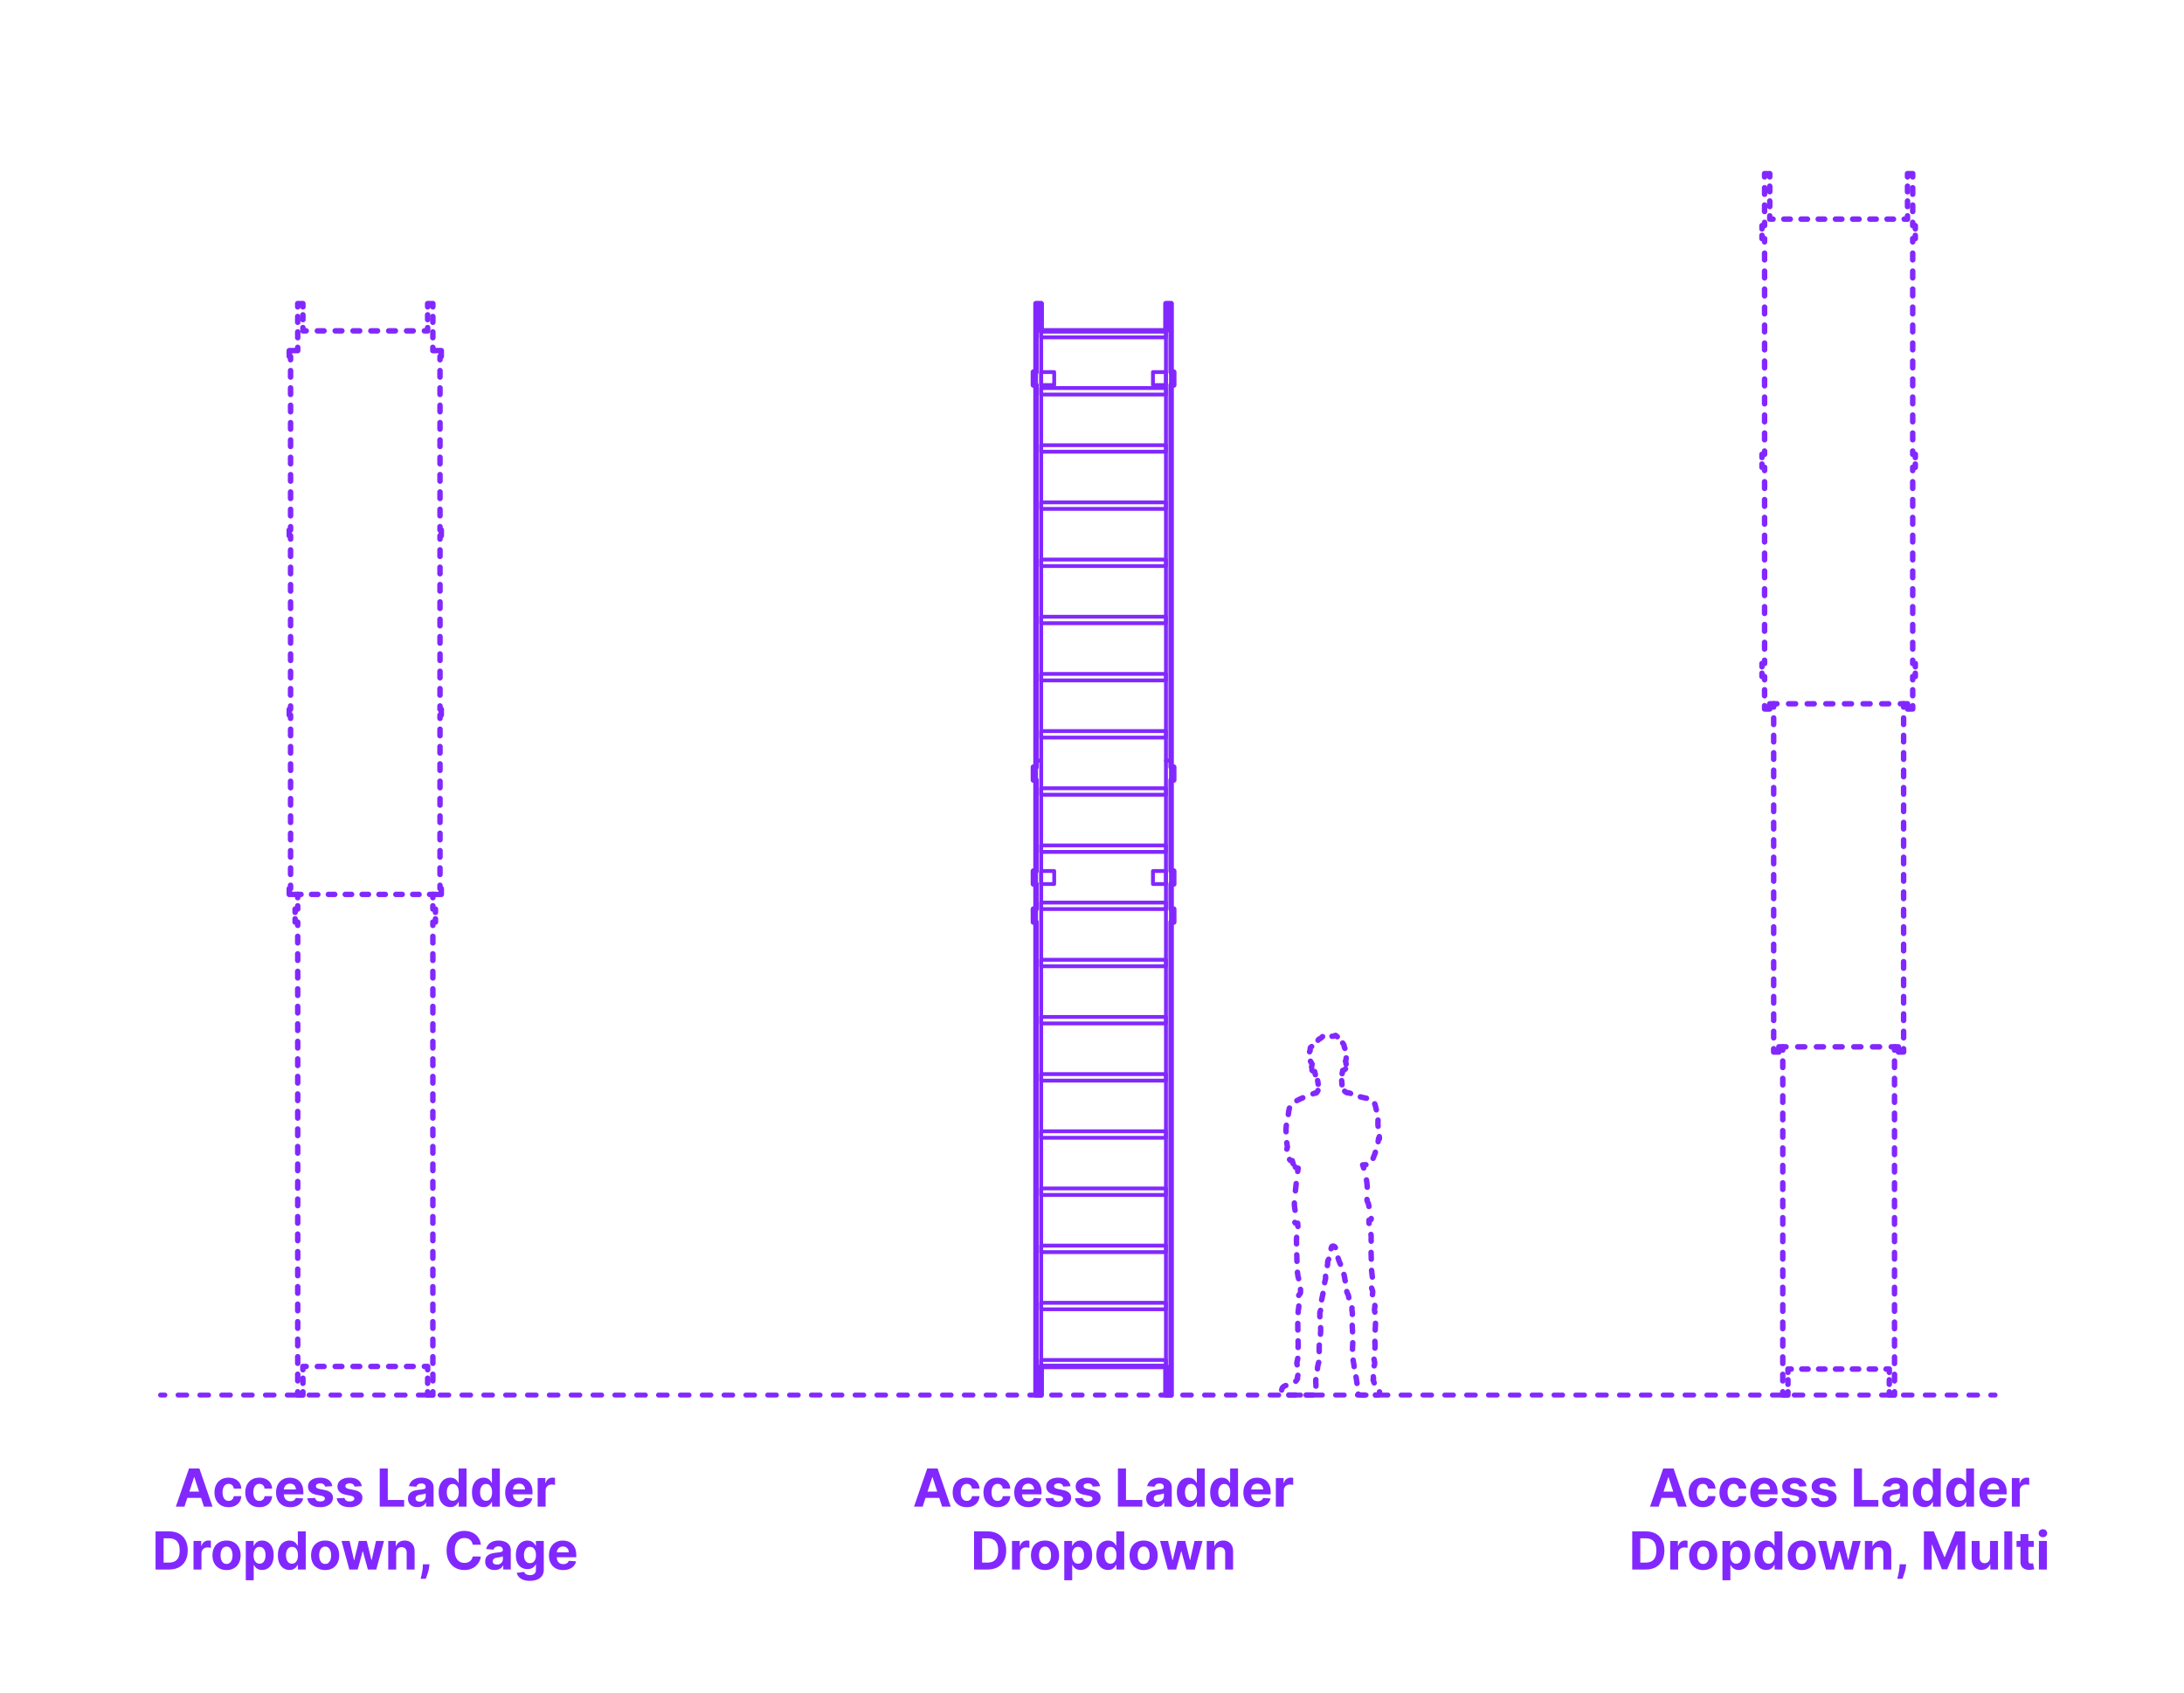 <?xml version="1.0" encoding="utf-8"?>
<!-- Generator: Adobe Illustrator 27.7.0, SVG Export Plug-In . SVG Version: 6.00 Build 0)  -->
<!DOCTYPE svg PUBLIC "-//W3C//DTD SVG 1.1//EN" "http://www.w3.org/Graphics/SVG/1.1/DTD/svg11.dtd">
<svg version="1.1" xmlns:x="http://ns.adobe.com/Extensibility/1.0/" xmlns:i="http://ns.adobe.com/AdobeIllustrator/10.0/" xmlns:graph="http://ns.adobe.com/Graphs/1.0/"
	 xmlns="http://www.w3.org/2000/svg" xmlns:xlink="http://www.w3.org/1999/xlink" xmlns:a="http://ns.adobe.com/AdobeSVGViewerExtensions/3.0/"
	 x="0px" y="0px" width="1000px" height="775px" viewBox="0 0 1000 775" enable-background="new 0 0 1000 775" xml:space="preserve"
	>
<g id="FILL-BACKGROUND">
	<rect x="0" y="0" fill="#FFFFFF" width="1000" height="775"/>
</g>
<g id="N-TEXT">
	<g id="MTEXT_00000094617810778531614780000008447173326535826321_">
		<g>
			<g>
				<g>
					<path fill="#8228FF" d="M422.472,689.857h-3.955l6.026-17.455h4.755l6.017,17.455h-3.955l-4.372-13.466h-0.136L422.472,689.857
						z M422.225,682.997h9.341v2.881h-9.341V682.997z"/>
					<path fill="#8228FF" d="M442.646,690.113c-1.341,0-2.493-0.286-3.456-0.857c-0.963-0.571-1.702-1.365-2.216-2.382
						c-0.515-1.017-0.771-2.188-0.771-3.511c0-1.341,0.26-2.519,0.78-3.533s1.26-1.807,2.22-2.378
						c0.96-0.571,2.102-0.856,3.426-0.856c1.142,0,2.142,0.208,3,0.622s1.537,0.997,2.037,1.747s0.776,1.631,0.827,2.642h-3.426
						c-0.097-0.653-0.351-1.18-0.763-1.581c-0.412-0.4-0.951-0.601-1.615-0.601c-0.562,0-1.053,0.152-1.47,0.456
						c-0.417,0.304-0.743,0.746-0.976,1.326c-0.233,0.58-0.35,1.281-0.35,2.105c0,0.835,0.115,1.545,0.345,2.131
						c0.23,0.585,0.555,1.031,0.976,1.338s0.912,0.46,1.475,0.46c0.415,0,0.789-0.085,1.121-0.255
						c0.333-0.17,0.608-0.419,0.827-0.746s0.362-0.72,0.431-1.181h3.426c-0.057,1-0.328,1.879-0.814,2.638
						c-0.486,0.759-1.155,1.351-2.007,1.777C444.819,689.9,443.811,690.113,442.646,690.113z"/>
					<path fill="#8228FF" d="M456.743,690.113c-1.341,0-2.493-0.286-3.456-0.857c-0.963-0.571-1.702-1.365-2.216-2.382
						c-0.515-1.017-0.771-2.188-0.771-3.511c0-1.341,0.26-2.519,0.78-3.533s1.26-1.807,2.22-2.378
						c0.96-0.571,2.102-0.856,3.426-0.856c1.142,0,2.142,0.208,3,0.622s1.537,0.997,2.037,1.747s0.776,1.631,0.827,2.642h-3.426
						c-0.097-0.653-0.351-1.18-0.763-1.581c-0.412-0.4-0.951-0.601-1.615-0.601c-0.562,0-1.053,0.152-1.47,0.456
						c-0.417,0.304-0.743,0.746-0.976,1.326c-0.233,0.58-0.35,1.281-0.35,2.105c0,0.835,0.115,1.545,0.345,2.131
						c0.23,0.585,0.555,1.031,0.976,1.338s0.912,0.46,1.475,0.46c0.415,0,0.789-0.085,1.121-0.255
						c0.333-0.17,0.608-0.419,0.827-0.746s0.362-0.72,0.431-1.181h3.426c-0.057,1-0.328,1.879-0.814,2.638
						c-0.486,0.759-1.155,1.351-2.007,1.777C458.916,689.9,457.907,690.113,456.743,690.113z"/>
					<path fill="#8228FF" d="M470.89,690.113c-1.346,0-2.504-0.274-3.473-0.823s-1.715-1.327-2.237-2.335
						c-0.523-1.009-0.784-2.203-0.784-3.584c0-1.347,0.261-2.528,0.784-3.545c0.522-1.017,1.26-1.81,2.211-2.378
						c0.952-0.568,2.07-0.852,3.354-0.852c0.863,0,1.669,0.138,2.416,0.413c0.747,0.276,1.4,0.689,1.96,1.24
						c0.56,0.551,0.996,1.243,1.308,2.075c0.312,0.833,0.469,1.806,0.469,2.919v0.997h-11.054v-2.25h7.637
						c0-0.522-0.114-0.985-0.341-1.389c-0.227-0.403-0.541-0.72-0.941-0.95c-0.401-0.23-0.865-0.345-1.394-0.345
						c-0.551,0-1.039,0.126-1.462,0.379s-0.754,0.591-0.993,1.014s-0.361,0.894-0.367,1.411v2.139c0,0.647,0.121,1.208,0.362,1.679
						c0.242,0.472,0.584,0.835,1.027,1.091c0.443,0.255,0.968,0.383,1.577,0.383c0.403,0,0.772-0.057,1.108-0.17
						c0.335-0.114,0.622-0.284,0.861-0.511c0.238-0.228,0.42-0.506,0.545-0.835l3.358,0.222c-0.17,0.807-0.519,1.51-1.044,2.109
						c-0.526,0.6-1.202,1.065-2.029,1.398C472.922,689.947,471.969,690.113,470.89,690.113z"/>
					<path fill="#8228FF" d="M490.16,680.5l-3.324,0.205c-0.057-0.284-0.179-0.542-0.367-0.771s-0.433-0.415-0.737-0.554
						c-0.304-0.139-0.667-0.209-1.087-0.209c-0.562,0-1.037,0.118-1.423,0.354c-0.386,0.236-0.58,0.55-0.58,0.942
						c0,0.312,0.125,0.577,0.375,0.792c0.25,0.216,0.679,0.39,1.287,0.52l2.369,0.478c1.273,0.261,2.222,0.682,2.847,1.261
						s0.938,1.341,0.938,2.284c0,0.858-0.251,1.611-0.754,2.258c-0.502,0.648-1.19,1.152-2.062,1.513s-1.876,0.542-3.013,0.542
						c-1.733,0-3.112-0.362-4.138-1.087c-1.026-0.724-1.626-1.711-1.803-2.961l3.571-0.188c0.108,0.528,0.369,0.93,0.784,1.206
						c0.415,0.275,0.946,0.413,1.594,0.413c0.636,0,1.149-0.124,1.538-0.371s0.587-0.567,0.592-0.959
						c-0.005-0.33-0.145-0.601-0.417-0.814c-0.273-0.213-0.693-0.376-1.261-0.49l-2.267-0.452c-1.278-0.256-2.229-0.699-2.851-1.33
						c-0.622-0.631-0.933-1.435-0.933-2.412c0-0.841,0.229-1.565,0.686-2.173s1.102-1.077,1.935-1.406s1.808-0.494,2.928-0.494
						c1.653,0,2.956,0.349,3.908,1.048C489.445,678.343,490,679.295,490.16,680.5z"/>
					<path fill="#8228FF" d="M503.643,680.5l-3.324,0.205c-0.057-0.284-0.179-0.542-0.367-0.771s-0.433-0.415-0.737-0.554
						c-0.304-0.139-0.667-0.209-1.087-0.209c-0.562,0-1.037,0.118-1.423,0.354c-0.386,0.236-0.58,0.55-0.58,0.942
						c0,0.312,0.125,0.577,0.375,0.792c0.25,0.216,0.679,0.39,1.287,0.52l2.369,0.478c1.273,0.261,2.222,0.682,2.847,1.261
						s0.938,1.341,0.938,2.284c0,0.858-0.251,1.611-0.754,2.258c-0.502,0.648-1.19,1.152-2.062,1.513s-1.876,0.542-3.013,0.542
						c-1.733,0-3.112-0.362-4.138-1.087c-1.026-0.724-1.626-1.711-1.803-2.961l3.571-0.188c0.108,0.528,0.369,0.93,0.784,1.206
						c0.415,0.275,0.946,0.413,1.594,0.413c0.636,0,1.149-0.124,1.538-0.371s0.587-0.567,0.592-0.959
						c-0.005-0.33-0.145-0.601-0.417-0.814c-0.273-0.213-0.693-0.376-1.261-0.49l-2.267-0.452c-1.278-0.256-2.229-0.699-2.851-1.33
						c-0.622-0.631-0.933-1.435-0.933-2.412c0-0.841,0.229-1.565,0.686-2.173s1.102-1.077,1.935-1.406s1.808-0.494,2.928-0.494
						c1.653,0,2.956,0.349,3.908,1.048C502.928,678.343,503.483,679.295,503.643,680.5z"/>
					<path fill="#8228FF" d="M511.867,689.857v-17.455h3.69v14.412h7.483v3.042H511.867z"/>
					<path fill="#8228FF" d="M529.15,690.104c-0.835,0-1.58-0.146-2.233-0.439s-1.169-0.727-1.547-1.304s-0.566-1.297-0.566-2.161
						c0-0.727,0.133-1.338,0.4-1.833c0.267-0.494,0.631-0.892,1.091-1.193c0.46-0.301,0.984-0.529,1.572-0.682
						c0.588-0.153,1.206-0.261,1.854-0.324c0.761-0.08,1.375-0.155,1.841-0.226c0.466-0.071,0.804-0.177,1.014-0.319
						c0.21-0.142,0.315-0.352,0.315-0.631v-0.051c0-0.54-0.169-0.958-0.507-1.253c-0.338-0.295-0.817-0.443-1.436-0.443
						c-0.653,0-1.173,0.144-1.56,0.431c-0.386,0.287-0.642,0.646-0.767,1.078l-3.358-0.273c0.17-0.795,0.506-1.484,1.006-2.067
						c0.5-0.582,1.146-1.031,1.939-1.347c0.792-0.315,1.711-0.473,2.757-0.473c0.728,0,1.425,0.085,2.092,0.255
						s1.262,0.435,1.781,0.793c0.52,0.358,0.931,0.817,1.231,1.376c0.301,0.56,0.452,1.229,0.452,2.007v8.83h-3.443v-1.815h-0.103
						c-0.21,0.409-0.491,0.769-0.844,1.078c-0.352,0.31-0.775,0.551-1.27,0.725C530.369,690.018,529.798,690.104,529.15,690.104z
						 M530.19,687.599c0.534,0,1.005-0.107,1.415-0.32s0.73-0.501,0.963-0.865c0.233-0.363,0.349-0.775,0.349-1.236v-1.389
						c-0.114,0.074-0.269,0.141-0.464,0.201c-0.196,0.06-0.417,0.113-0.661,0.162s-0.489,0.091-0.733,0.128s-0.466,0.07-0.665,0.098
						c-0.426,0.062-0.798,0.162-1.117,0.298c-0.318,0.136-0.565,0.319-0.741,0.549c-0.176,0.23-0.264,0.516-0.264,0.857
						c0,0.494,0.18,0.871,0.541,1.129C529.175,687.47,529.633,687.599,530.19,687.599z"/>
					<path fill="#8228FF" d="M544.167,690.07c-0.995,0-1.894-0.257-2.698-0.771s-1.44-1.273-1.909-2.276
						c-0.469-1.002-0.703-2.234-0.703-3.694c0-1.5,0.242-2.749,0.725-3.746c0.483-0.998,1.126-1.745,1.93-2.242
						c0.804-0.497,1.686-0.746,2.646-0.746c0.733,0,1.345,0.124,1.837,0.371c0.491,0.247,0.889,0.554,1.193,0.92
						c0.304,0.367,0.536,0.726,0.695,1.078h0.111v-6.562h3.622v17.455h-3.58v-2.097h-0.153c-0.17,0.364-0.411,0.723-0.72,1.078
						c-0.31,0.355-0.71,0.649-1.202,0.882C545.47,689.954,544.872,690.07,544.167,690.07z M545.318,687.181
						c0.585,0,1.081-0.16,1.487-0.481c0.406-0.321,0.719-0.771,0.938-1.351c0.219-0.58,0.328-1.259,0.328-2.037
						s-0.108-1.455-0.324-2.028c-0.216-0.574-0.528-1.017-0.938-1.33c-0.409-0.312-0.906-0.469-1.491-0.469
						c-0.597,0-1.1,0.162-1.509,0.486c-0.409,0.324-0.719,0.772-0.929,1.347c-0.21,0.574-0.315,1.238-0.315,1.994
						c0,0.761,0.106,1.433,0.32,2.016c0.213,0.583,0.522,1.037,0.929,1.364S544.721,687.181,545.318,687.181z"/>
					<path fill="#8228FF" d="M559.415,690.07c-0.995,0-1.894-0.257-2.698-0.771s-1.44-1.273-1.909-2.276
						c-0.469-1.002-0.703-2.234-0.703-3.694c0-1.5,0.242-2.749,0.725-3.746c0.483-0.998,1.126-1.745,1.93-2.242
						c0.804-0.497,1.686-0.746,2.646-0.746c0.733,0,1.345,0.124,1.837,0.371c0.491,0.247,0.889,0.554,1.193,0.92
						c0.304,0.367,0.536,0.726,0.695,1.078h0.111v-6.562h3.622v17.455h-3.58v-2.097h-0.153c-0.17,0.364-0.411,0.723-0.72,1.078
						c-0.31,0.355-0.71,0.649-1.202,0.882C560.717,689.954,560.119,690.07,559.415,690.07z M560.565,687.181
						c0.585,0,1.081-0.16,1.487-0.481c0.406-0.321,0.719-0.771,0.938-1.351c0.219-0.58,0.328-1.259,0.328-2.037
						s-0.108-1.455-0.324-2.028c-0.216-0.574-0.528-1.017-0.938-1.33c-0.409-0.312-0.906-0.469-1.491-0.469
						c-0.597,0-1.1,0.162-1.509,0.486c-0.409,0.324-0.719,0.772-0.929,1.347c-0.21,0.574-0.315,1.238-0.315,1.994
						c0,0.761,0.106,1.433,0.32,2.016c0.213,0.583,0.522,1.037,0.929,1.364S559.968,687.181,560.565,687.181z"/>
					<path fill="#8228FF" d="M575.803,690.113c-1.346,0-2.504-0.274-3.473-0.823s-1.715-1.327-2.237-2.335
						c-0.523-1.009-0.784-2.203-0.784-3.584c0-1.347,0.261-2.528,0.784-3.545c0.522-1.017,1.26-1.81,2.211-2.378
						c0.952-0.568,2.07-0.852,3.354-0.852c0.863,0,1.669,0.138,2.416,0.413c0.747,0.276,1.4,0.689,1.96,1.24
						c0.56,0.551,0.996,1.243,1.308,2.075c0.312,0.833,0.469,1.806,0.469,2.919v0.997h-11.054v-2.25h7.637
						c0-0.522-0.114-0.985-0.341-1.389c-0.227-0.403-0.541-0.72-0.941-0.95c-0.401-0.23-0.865-0.345-1.394-0.345
						c-0.551,0-1.039,0.126-1.462,0.379s-0.754,0.591-0.993,1.014s-0.361,0.894-0.367,1.411v2.139c0,0.647,0.121,1.208,0.362,1.679
						c0.242,0.472,0.584,0.835,1.027,1.091c0.443,0.255,0.968,0.383,1.577,0.383c0.403,0,0.772-0.057,1.108-0.17
						c0.335-0.114,0.622-0.284,0.861-0.511c0.238-0.228,0.42-0.506,0.545-0.835l3.358,0.222c-0.17,0.807-0.519,1.51-1.044,2.109
						c-0.526,0.6-1.202,1.065-2.029,1.398C577.836,689.947,576.883,690.113,575.803,690.113z"/>
					<path fill="#8228FF" d="M584.181,689.857v-13.091h3.52v2.284h0.136c0.239-0.812,0.639-1.428,1.202-1.845
						c0.562-0.418,1.21-0.626,1.943-0.626c0.182,0,0.378,0.011,0.588,0.034c0.21,0.022,0.395,0.054,0.554,0.094v3.221
						c-0.17-0.051-0.406-0.096-0.708-0.136c-0.301-0.04-0.577-0.06-0.827-0.06c-0.534,0-1.01,0.115-1.428,0.345
						c-0.417,0.23-0.747,0.55-0.988,0.959c-0.242,0.409-0.362,0.88-0.362,1.415v7.406H584.181z"/>
					<path fill="#8228FF" d="M452.183,718.657h-6.188v-17.455h6.239c1.755,0,3.267,0.348,4.534,1.044
						c1.267,0.696,2.243,1.695,2.928,2.996c0.685,1.301,1.027,2.858,1.027,4.67c0,1.818-0.342,3.38-1.027,4.688
						c-0.685,1.307-1.665,2.31-2.94,3.008S453.955,718.657,452.183,718.657z M449.686,715.495h2.344c1.091,0,2.01-0.194,2.757-0.583
						s1.31-0.994,1.688-1.815c0.378-0.821,0.567-1.882,0.567-3.183c0-1.29-0.189-2.344-0.567-3.162s-0.939-1.42-1.683-1.807
						c-0.745-0.387-1.662-0.58-2.753-0.58h-2.352V715.495z"/>
					<path fill="#8228FF" d="M463.381,718.657v-13.091h3.52v2.284h0.136c0.239-0.812,0.639-1.428,1.202-1.845
						c0.562-0.418,1.21-0.626,1.943-0.626c0.182,0,0.378,0.011,0.588,0.034c0.21,0.022,0.395,0.054,0.554,0.094v3.221
						c-0.17-0.051-0.406-0.096-0.708-0.136c-0.301-0.04-0.577-0.06-0.827-0.06c-0.534,0-1.01,0.115-1.428,0.345
						c-0.417,0.23-0.747,0.55-0.988,0.959c-0.242,0.409-0.362,0.88-0.362,1.415v7.406H463.381z"/>
					<path fill="#8228FF" d="M478.492,718.913c-1.324,0-2.467-0.283-3.431-0.848c-0.963-0.565-1.706-1.355-2.229-2.369
						c-0.523-1.015-0.784-2.192-0.784-3.533c0-1.353,0.261-2.536,0.784-3.55c0.522-1.014,1.266-1.804,2.229-2.37
						c0.963-0.565,2.106-0.848,3.431-0.848c1.324,0,2.467,0.283,3.43,0.848c0.963,0.565,1.706,1.355,2.229,2.37
						c0.522,1.014,0.784,2.197,0.784,3.55c0,1.341-0.261,2.518-0.784,3.533c-0.523,1.014-1.266,1.804-2.229,2.369
						C480.959,718.63,479.816,718.913,478.492,718.913z M478.509,716.101c0.602,0,1.105-0.172,1.508-0.516s0.709-0.814,0.916-1.411
						c0.208-0.597,0.312-1.275,0.312-2.037c0-0.761-0.104-1.44-0.312-2.037c-0.207-0.597-0.513-1.068-0.916-1.415
						c-0.403-0.346-0.906-0.52-1.508-0.52c-0.608,0-1.118,0.174-1.53,0.52c-0.412,0.347-0.722,0.818-0.929,1.415
						c-0.208,0.596-0.311,1.275-0.311,2.037c0,0.762,0.104,1.44,0.311,2.037s0.517,1.067,0.929,1.411
						C477.391,715.929,477.901,716.101,478.509,716.101z"/>
					<path fill="#8228FF" d="M487.304,723.566v-18h3.58v2.199h0.162c0.159-0.352,0.391-0.711,0.694-1.078
						c0.304-0.366,0.702-0.673,1.193-0.92c0.491-0.247,1.104-0.371,1.836-0.371c0.955,0,1.835,0.249,2.642,0.746
						c0.807,0.497,1.452,1.244,1.935,2.242c0.482,0.997,0.724,2.246,0.724,3.746c0,1.46-0.234,2.692-0.703,3.694
						c-0.469,1.003-1.105,1.762-1.909,2.276c-0.804,0.514-1.703,0.771-2.697,0.771c-0.705,0-1.303-0.116-1.794-0.349
						c-0.492-0.233-0.894-0.527-1.206-0.882c-0.312-0.355-0.551-0.714-0.716-1.078h-0.111v7.006H487.304z M490.858,712.112
						c0,0.778,0.108,1.458,0.324,2.037c0.216,0.579,0.528,1.03,0.938,1.351c0.409,0.321,0.906,0.481,1.492,0.481
						c0.591,0,1.091-0.163,1.5-0.49c0.409-0.327,0.72-0.781,0.933-1.364s0.319-1.254,0.319-2.016c0-0.756-0.105-1.42-0.315-1.994
						c-0.21-0.574-0.52-1.023-0.929-1.347c-0.409-0.324-0.912-0.486-1.508-0.486c-0.591,0-1.09,0.156-1.496,0.469
						s-0.717,0.756-0.933,1.33S490.858,711.333,490.858,712.112z"/>
					<path fill="#8228FF" d="M507.307,718.87c-0.995,0-1.894-0.257-2.698-0.771s-1.44-1.273-1.909-2.276
						c-0.469-1.002-0.703-2.234-0.703-3.694c0-1.5,0.242-2.749,0.725-3.746c0.483-0.998,1.126-1.745,1.93-2.242
						c0.804-0.497,1.686-0.746,2.646-0.746c0.733,0,1.345,0.124,1.837,0.371c0.491,0.247,0.889,0.554,1.193,0.92
						c0.304,0.367,0.536,0.726,0.695,1.078h0.111v-6.562h3.622v17.455h-3.58v-2.097h-0.153c-0.17,0.364-0.411,0.723-0.72,1.078
						c-0.31,0.355-0.71,0.649-1.202,0.882C508.609,718.754,508.011,718.87,507.307,718.87z M508.458,715.981
						c0.585,0,1.081-0.16,1.487-0.481c0.406-0.321,0.719-0.771,0.938-1.351c0.219-0.58,0.328-1.259,0.328-2.037
						s-0.108-1.455-0.324-2.028c-0.216-0.574-0.528-1.017-0.938-1.33c-0.409-0.312-0.906-0.469-1.491-0.469
						c-0.597,0-1.1,0.162-1.509,0.486c-0.409,0.324-0.719,0.772-0.929,1.347c-0.21,0.574-0.315,1.238-0.315,1.994
						c0,0.761,0.106,1.433,0.32,2.016c0.213,0.583,0.522,1.037,0.929,1.364S507.861,715.981,508.458,715.981z"/>
					<path fill="#8228FF" d="M523.645,718.913c-1.324,0-2.467-0.283-3.431-0.848c-0.963-0.565-1.706-1.355-2.229-2.369
						c-0.523-1.015-0.784-2.192-0.784-3.533c0-1.353,0.261-2.536,0.784-3.55c0.522-1.014,1.266-1.804,2.229-2.37
						c0.963-0.565,2.106-0.848,3.431-0.848c1.324,0,2.467,0.283,3.43,0.848c0.963,0.565,1.706,1.355,2.229,2.37
						c0.522,1.014,0.784,2.197,0.784,3.55c0,1.341-0.261,2.518-0.784,3.533c-0.523,1.014-1.266,1.804-2.229,2.369
						C526.112,718.63,524.969,718.913,523.645,718.913z M523.662,716.101c0.602,0,1.105-0.172,1.508-0.516s0.709-0.814,0.916-1.411
						c0.208-0.597,0.312-1.275,0.312-2.037c0-0.761-0.104-1.44-0.312-2.037c-0.207-0.597-0.513-1.068-0.916-1.415
						c-0.403-0.346-0.906-0.52-1.508-0.52c-0.608,0-1.118,0.174-1.53,0.52c-0.412,0.347-0.722,0.818-0.929,1.415
						c-0.208,0.596-0.311,1.275-0.311,2.037c0,0.762,0.104,1.44,0.311,2.037s0.517,1.067,0.929,1.411
						C522.544,715.929,523.054,716.101,523.662,716.101z"/>
					<path fill="#8228FF" d="M534.716,718.657l-3.562-13.091h3.673l2.028,8.795h0.119l2.114-8.795h3.605l2.148,8.744h0.111
						l1.994-8.744h3.665l-3.554,13.091h-3.844l-2.25-8.233h-0.162l-2.25,8.233H534.716z"/>
					<path fill="#8228FF" d="M556.167,711.089v7.568h-3.631v-13.091h3.46v2.31h0.153c0.29-0.761,0.775-1.365,1.458-1.811
						c0.682-0.446,1.508-0.669,2.48-0.669c0.909,0,1.702,0.199,2.378,0.597c0.676,0.397,1.202,0.964,1.577,1.7
						s0.562,1.612,0.562,2.629v8.335h-3.631v-7.688c0.006-0.801-0.199-1.428-0.613-1.879c-0.415-0.452-0.986-0.677-1.713-0.677
						c-0.489,0-0.919,0.105-1.291,0.315c-0.372,0.21-0.662,0.516-0.87,0.917C556.279,710.045,556.172,710.526,556.167,711.089z"/>
				</g>
			</g>
		</g>
	</g>
	<g id="MTEXT_00000081635743185493425780000010012738898187393203_">
		<g>
			<g>
				<g>
					<path fill="#8228FF" d="M84.472,689.857h-3.955l6.026-17.455h4.755l6.017,17.455h-3.955l-4.372-13.466h-0.136L84.472,689.857z
						 M84.225,682.997h9.341v2.881h-9.341V682.997z"/>
					<path fill="#8228FF" d="M104.646,690.113c-1.341,0-2.493-0.286-3.456-0.857c-0.963-0.571-1.702-1.365-2.216-2.382
						c-0.515-1.017-0.771-2.188-0.771-3.511c0-1.341,0.26-2.519,0.78-3.533s1.26-1.807,2.22-2.378
						c0.96-0.571,2.102-0.856,3.426-0.856c1.142,0,2.142,0.208,3,0.622s1.537,0.997,2.037,1.747s0.776,1.631,0.827,2.642h-3.426
						c-0.097-0.653-0.351-1.18-0.763-1.581c-0.412-0.4-0.951-0.601-1.615-0.601c-0.562,0-1.053,0.152-1.47,0.456
						c-0.417,0.304-0.743,0.746-0.976,1.326c-0.233,0.58-0.35,1.281-0.35,2.105c0,0.835,0.115,1.545,0.345,2.131
						c0.23,0.585,0.555,1.031,0.976,1.338s0.912,0.46,1.475,0.46c0.415,0,0.789-0.085,1.121-0.255
						c0.333-0.17,0.608-0.419,0.827-0.746s0.362-0.72,0.431-1.181h3.426c-0.057,1-0.328,1.879-0.814,2.638
						c-0.486,0.759-1.155,1.351-2.007,1.777C106.819,689.9,105.811,690.113,104.646,690.113z"/>
					<path fill="#8228FF" d="M118.743,690.113c-1.341,0-2.493-0.286-3.456-0.857c-0.963-0.571-1.702-1.365-2.216-2.382
						c-0.515-1.017-0.771-2.188-0.771-3.511c0-1.341,0.26-2.519,0.78-3.533s1.26-1.807,2.22-2.378
						c0.96-0.571,2.102-0.856,3.426-0.856c1.142,0,2.142,0.208,3,0.622s1.537,0.997,2.037,1.747s0.776,1.631,0.827,2.642h-3.426
						c-0.097-0.653-0.351-1.18-0.763-1.581c-0.412-0.4-0.951-0.601-1.615-0.601c-0.562,0-1.053,0.152-1.47,0.456
						c-0.417,0.304-0.743,0.746-0.976,1.326c-0.233,0.58-0.35,1.281-0.35,2.105c0,0.835,0.115,1.545,0.345,2.131
						c0.23,0.585,0.555,1.031,0.976,1.338s0.912,0.46,1.475,0.46c0.415,0,0.789-0.085,1.121-0.255
						c0.333-0.17,0.608-0.419,0.827-0.746s0.362-0.72,0.431-1.181h3.426c-0.057,1-0.328,1.879-0.814,2.638
						c-0.486,0.759-1.155,1.351-2.007,1.777C120.916,689.9,119.907,690.113,118.743,690.113z"/>
					<path fill="#8228FF" d="M132.89,690.113c-1.346,0-2.504-0.274-3.473-0.823s-1.715-1.327-2.237-2.335
						c-0.523-1.009-0.784-2.203-0.784-3.584c0-1.347,0.261-2.528,0.784-3.545c0.522-1.017,1.26-1.81,2.211-2.378
						c0.952-0.568,2.07-0.852,3.354-0.852c0.863,0,1.669,0.138,2.416,0.413c0.747,0.276,1.4,0.689,1.96,1.24
						c0.56,0.551,0.996,1.243,1.308,2.075c0.312,0.833,0.469,1.806,0.469,2.919v0.997h-11.054v-2.25h7.637
						c0-0.522-0.114-0.985-0.341-1.389c-0.227-0.403-0.541-0.72-0.941-0.95c-0.401-0.23-0.865-0.345-1.394-0.345
						c-0.551,0-1.039,0.126-1.462,0.379s-0.754,0.591-0.993,1.014s-0.361,0.894-0.367,1.411v2.139c0,0.647,0.121,1.208,0.362,1.679
						c0.242,0.472,0.584,0.835,1.027,1.091c0.443,0.255,0.968,0.383,1.577,0.383c0.403,0,0.772-0.057,1.108-0.17
						c0.335-0.114,0.622-0.284,0.861-0.511c0.238-0.228,0.42-0.506,0.545-0.835l3.358,0.222c-0.17,0.807-0.519,1.51-1.044,2.109
						c-0.526,0.6-1.202,1.065-2.029,1.398C134.922,689.947,133.969,690.113,132.89,690.113z"/>
					<path fill="#8228FF" d="M152.16,680.5l-3.324,0.205c-0.057-0.284-0.179-0.542-0.367-0.771s-0.433-0.415-0.737-0.554
						c-0.304-0.139-0.667-0.209-1.087-0.209c-0.562,0-1.037,0.118-1.423,0.354c-0.386,0.236-0.58,0.55-0.58,0.942
						c0,0.312,0.125,0.577,0.375,0.792c0.25,0.216,0.679,0.39,1.287,0.52l2.369,0.478c1.273,0.261,2.222,0.682,2.847,1.261
						s0.938,1.341,0.938,2.284c0,0.858-0.251,1.611-0.754,2.258c-0.502,0.648-1.19,1.152-2.062,1.513s-1.876,0.542-3.013,0.542
						c-1.733,0-3.112-0.362-4.138-1.087c-1.026-0.724-1.626-1.711-1.803-2.961l3.571-0.188c0.108,0.528,0.369,0.93,0.784,1.206
						c0.415,0.275,0.946,0.413,1.594,0.413c0.636,0,1.149-0.124,1.538-0.371s0.587-0.567,0.592-0.959
						c-0.005-0.33-0.145-0.601-0.417-0.814c-0.273-0.213-0.693-0.376-1.261-0.49l-2.267-0.452c-1.278-0.256-2.229-0.699-2.851-1.33
						c-0.622-0.631-0.933-1.435-0.933-2.412c0-0.841,0.229-1.565,0.686-2.173s1.102-1.077,1.935-1.406s1.808-0.494,2.928-0.494
						c1.653,0,2.956,0.349,3.908,1.048C151.445,678.343,152,679.295,152.16,680.5z"/>
					<path fill="#8228FF" d="M165.643,680.5l-3.324,0.205c-0.057-0.284-0.179-0.542-0.367-0.771s-0.433-0.415-0.737-0.554
						c-0.304-0.139-0.667-0.209-1.087-0.209c-0.562,0-1.037,0.118-1.423,0.354c-0.386,0.236-0.58,0.55-0.58,0.942
						c0,0.312,0.125,0.577,0.375,0.792c0.25,0.216,0.679,0.39,1.287,0.52l2.369,0.478c1.273,0.261,2.222,0.682,2.847,1.261
						s0.938,1.341,0.938,2.284c0,0.858-0.251,1.611-0.754,2.258c-0.502,0.648-1.19,1.152-2.062,1.513s-1.876,0.542-3.013,0.542
						c-1.733,0-3.112-0.362-4.138-1.087c-1.026-0.724-1.626-1.711-1.803-2.961l3.571-0.188c0.108,0.528,0.369,0.93,0.784,1.206
						c0.415,0.275,0.946,0.413,1.594,0.413c0.636,0,1.149-0.124,1.538-0.371s0.587-0.567,0.592-0.959
						c-0.005-0.33-0.145-0.601-0.417-0.814c-0.273-0.213-0.693-0.376-1.261-0.49l-2.267-0.452c-1.278-0.256-2.229-0.699-2.851-1.33
						c-0.622-0.631-0.933-1.435-0.933-2.412c0-0.841,0.229-1.565,0.686-2.173s1.102-1.077,1.935-1.406s1.808-0.494,2.928-0.494
						c1.653,0,2.956,0.349,3.908,1.048C164.928,678.343,165.483,679.295,165.643,680.5z"/>
					<path fill="#8228FF" d="M173.867,689.857v-17.455h3.69v14.412h7.483v3.042H173.867z"/>
					<path fill="#8228FF" d="M191.15,690.104c-0.835,0-1.58-0.146-2.233-0.439s-1.169-0.727-1.547-1.304s-0.566-1.297-0.566-2.161
						c0-0.727,0.133-1.338,0.4-1.833c0.267-0.494,0.631-0.892,1.091-1.193c0.46-0.301,0.984-0.529,1.572-0.682
						c0.588-0.153,1.206-0.261,1.854-0.324c0.761-0.08,1.375-0.155,1.841-0.226c0.466-0.071,0.804-0.177,1.014-0.319
						c0.21-0.142,0.315-0.352,0.315-0.631v-0.051c0-0.54-0.169-0.958-0.507-1.253c-0.338-0.295-0.817-0.443-1.436-0.443
						c-0.653,0-1.173,0.144-1.56,0.431c-0.386,0.287-0.642,0.646-0.767,1.078l-3.358-0.273c0.17-0.795,0.506-1.484,1.006-2.067
						c0.5-0.582,1.146-1.031,1.939-1.347c0.792-0.315,1.711-0.473,2.757-0.473c0.728,0,1.425,0.085,2.092,0.255
						s1.262,0.435,1.781,0.793c0.52,0.358,0.931,0.817,1.231,1.376c0.301,0.56,0.452,1.229,0.452,2.007v8.83h-3.443v-1.815h-0.103
						c-0.21,0.409-0.491,0.769-0.844,1.078c-0.352,0.31-0.775,0.551-1.27,0.725C192.369,690.018,191.798,690.104,191.15,690.104z
						 M192.19,687.599c0.534,0,1.005-0.107,1.415-0.32s0.73-0.501,0.963-0.865c0.233-0.363,0.349-0.775,0.349-1.236v-1.389
						c-0.114,0.074-0.269,0.141-0.464,0.201c-0.196,0.06-0.417,0.113-0.661,0.162s-0.489,0.091-0.733,0.128s-0.466,0.07-0.665,0.098
						c-0.426,0.062-0.798,0.162-1.117,0.298c-0.318,0.136-0.565,0.319-0.741,0.549c-0.176,0.23-0.264,0.516-0.264,0.857
						c0,0.494,0.18,0.871,0.541,1.129C191.175,687.47,191.633,687.599,192.19,687.599z"/>
					<path fill="#8228FF" d="M206.167,690.07c-0.995,0-1.894-0.257-2.698-0.771s-1.44-1.273-1.909-2.276
						c-0.469-1.002-0.703-2.234-0.703-3.694c0-1.5,0.242-2.749,0.725-3.746c0.483-0.998,1.126-1.745,1.93-2.242
						c0.804-0.497,1.686-0.746,2.646-0.746c0.733,0,1.345,0.124,1.837,0.371c0.491,0.247,0.889,0.554,1.193,0.92
						c0.304,0.367,0.536,0.726,0.695,1.078h0.111v-6.562h3.622v17.455h-3.58v-2.097h-0.153c-0.17,0.364-0.411,0.723-0.72,1.078
						c-0.31,0.355-0.71,0.649-1.202,0.882C207.47,689.954,206.872,690.07,206.167,690.07z M207.318,687.181
						c0.585,0,1.081-0.16,1.487-0.481c0.406-0.321,0.719-0.771,0.938-1.351c0.219-0.58,0.328-1.259,0.328-2.037
						s-0.108-1.455-0.324-2.028c-0.216-0.574-0.528-1.017-0.938-1.33c-0.409-0.312-0.906-0.469-1.491-0.469
						c-0.597,0-1.1,0.162-1.509,0.486c-0.409,0.324-0.719,0.772-0.929,1.347c-0.21,0.574-0.315,1.238-0.315,1.994
						c0,0.761,0.106,1.433,0.32,2.016c0.213,0.583,0.522,1.037,0.929,1.364S206.721,687.181,207.318,687.181z"/>
					<path fill="#8228FF" d="M221.415,690.07c-0.995,0-1.894-0.257-2.698-0.771s-1.44-1.273-1.909-2.276
						c-0.469-1.002-0.703-2.234-0.703-3.694c0-1.5,0.242-2.749,0.725-3.746c0.483-0.998,1.126-1.745,1.93-2.242
						c0.804-0.497,1.686-0.746,2.646-0.746c0.733,0,1.345,0.124,1.837,0.371c0.491,0.247,0.889,0.554,1.193,0.92
						c0.304,0.367,0.536,0.726,0.695,1.078h0.111v-6.562h3.622v17.455h-3.58v-2.097h-0.153c-0.17,0.364-0.411,0.723-0.72,1.078
						c-0.31,0.355-0.71,0.649-1.202,0.882C222.717,689.954,222.119,690.07,221.415,690.07z M222.565,687.181
						c0.585,0,1.081-0.16,1.487-0.481c0.406-0.321,0.719-0.771,0.938-1.351c0.219-0.58,0.328-1.259,0.328-2.037
						s-0.108-1.455-0.324-2.028c-0.216-0.574-0.528-1.017-0.938-1.33c-0.409-0.312-0.906-0.469-1.491-0.469
						c-0.597,0-1.1,0.162-1.509,0.486c-0.409,0.324-0.719,0.772-0.929,1.347c-0.21,0.574-0.315,1.238-0.315,1.994
						c0,0.761,0.106,1.433,0.32,2.016c0.213,0.583,0.522,1.037,0.929,1.364S221.968,687.181,222.565,687.181z"/>
					<path fill="#8228FF" d="M237.803,690.113c-1.346,0-2.504-0.274-3.473-0.823s-1.715-1.327-2.237-2.335
						c-0.523-1.009-0.784-2.203-0.784-3.584c0-1.347,0.261-2.528,0.784-3.545c0.522-1.017,1.26-1.81,2.211-2.378
						c0.952-0.568,2.07-0.852,3.354-0.852c0.863,0,1.669,0.138,2.416,0.413c0.747,0.276,1.4,0.689,1.96,1.24
						c0.56,0.551,0.996,1.243,1.308,2.075c0.312,0.833,0.469,1.806,0.469,2.919v0.997h-11.054v-2.25h7.637
						c0-0.522-0.114-0.985-0.341-1.389c-0.227-0.403-0.541-0.72-0.941-0.95c-0.401-0.23-0.865-0.345-1.394-0.345
						c-0.551,0-1.039,0.126-1.462,0.379s-0.754,0.591-0.993,1.014s-0.361,0.894-0.367,1.411v2.139c0,0.647,0.121,1.208,0.362,1.679
						c0.242,0.472,0.584,0.835,1.027,1.091c0.443,0.255,0.968,0.383,1.577,0.383c0.403,0,0.772-0.057,1.108-0.17
						c0.335-0.114,0.622-0.284,0.861-0.511c0.238-0.228,0.42-0.506,0.545-0.835l3.358,0.222c-0.17,0.807-0.519,1.51-1.044,2.109
						c-0.526,0.6-1.202,1.065-2.029,1.398C239.836,689.947,238.883,690.113,237.803,690.113z"/>
					<path fill="#8228FF" d="M246.181,689.857v-13.091h3.52v2.284h0.136c0.239-0.812,0.639-1.428,1.202-1.845
						c0.562-0.418,1.21-0.626,1.943-0.626c0.182,0,0.378,0.011,0.588,0.034c0.21,0.022,0.395,0.054,0.554,0.094v3.221
						c-0.17-0.051-0.406-0.096-0.708-0.136c-0.301-0.04-0.577-0.06-0.827-0.06c-0.534,0-1.01,0.115-1.428,0.345
						c-0.417,0.23-0.747,0.55-0.988,0.959c-0.242,0.409-0.362,0.88-0.362,1.415v7.406H246.181z"/>
					<path fill="#8228FF" d="M77.416,718.657h-6.188v-17.455h6.239c1.755,0,3.267,0.348,4.534,1.044
						c1.267,0.696,2.243,1.695,2.928,2.996c0.685,1.301,1.027,2.858,1.027,4.67c0,1.818-0.342,3.38-1.027,4.688
						c-0.685,1.307-1.665,2.31-2.94,3.008S79.188,718.657,77.416,718.657z M74.918,715.495h2.344c1.091,0,2.01-0.194,2.757-0.583
						s1.31-0.994,1.688-1.815c0.378-0.821,0.567-1.882,0.567-3.183c0-1.29-0.189-2.344-0.567-3.162s-0.939-1.42-1.683-1.807
						c-0.745-0.387-1.662-0.58-2.753-0.58h-2.352V715.495z"/>
					<path fill="#8228FF" d="M88.614,718.657v-13.091h3.52v2.284h0.136c0.239-0.812,0.639-1.428,1.202-1.845
						c0.562-0.418,1.21-0.626,1.943-0.626c0.182,0,0.378,0.011,0.588,0.034c0.21,0.022,0.395,0.054,0.554,0.094v3.221
						c-0.17-0.051-0.406-0.096-0.708-0.136c-0.301-0.04-0.577-0.06-0.827-0.06c-0.534,0-1.01,0.115-1.428,0.345
						c-0.417,0.23-0.747,0.55-0.988,0.959c-0.242,0.409-0.362,0.88-0.362,1.415v7.406H88.614z"/>
					<path fill="#8228FF" d="M103.725,718.913c-1.324,0-2.467-0.283-3.431-0.848c-0.963-0.565-1.706-1.355-2.229-2.369
						c-0.523-1.015-0.784-2.192-0.784-3.533c0-1.353,0.261-2.536,0.784-3.55c0.522-1.014,1.266-1.804,2.229-2.37
						c0.963-0.565,2.106-0.848,3.431-0.848c1.324,0,2.467,0.283,3.43,0.848c0.963,0.565,1.706,1.355,2.229,2.37
						c0.522,1.014,0.784,2.197,0.784,3.55c0,1.341-0.261,2.518-0.784,3.533c-0.523,1.014-1.266,1.804-2.229,2.369
						C106.192,718.63,105.049,718.913,103.725,718.913z M103.742,716.101c0.602,0,1.105-0.172,1.508-0.516s0.709-0.814,0.916-1.411
						c0.208-0.597,0.312-1.275,0.312-2.037c0-0.761-0.104-1.44-0.312-2.037c-0.207-0.597-0.513-1.068-0.916-1.415
						c-0.403-0.346-0.906-0.52-1.508-0.52c-0.608,0-1.118,0.174-1.53,0.52c-0.412,0.347-0.722,0.818-0.929,1.415
						c-0.208,0.596-0.311,1.275-0.311,2.037c0,0.762,0.104,1.44,0.311,2.037s0.517,1.067,0.929,1.411
						C102.624,715.929,103.134,716.101,103.742,716.101z"/>
					<path fill="#8228FF" d="M112.537,723.566v-18h3.58v2.199h0.162c0.159-0.352,0.391-0.711,0.694-1.078
						c0.304-0.366,0.702-0.673,1.193-0.92c0.491-0.247,1.104-0.371,1.836-0.371c0.955,0,1.835,0.249,2.642,0.746
						c0.807,0.497,1.452,1.244,1.935,2.242c0.482,0.997,0.724,2.246,0.724,3.746c0,1.46-0.234,2.692-0.703,3.694
						c-0.469,1.003-1.105,1.762-1.909,2.276c-0.804,0.514-1.703,0.771-2.697,0.771c-0.705,0-1.303-0.116-1.794-0.349
						c-0.492-0.233-0.894-0.527-1.206-0.882c-0.312-0.355-0.551-0.714-0.716-1.078h-0.111v7.006H112.537z M116.091,712.112
						c0,0.778,0.108,1.458,0.324,2.037c0.216,0.579,0.528,1.03,0.938,1.351c0.409,0.321,0.906,0.481,1.492,0.481
						c0.591,0,1.091-0.163,1.5-0.49c0.409-0.327,0.72-0.781,0.933-1.364s0.319-1.254,0.319-2.016c0-0.756-0.105-1.42-0.315-1.994
						c-0.21-0.574-0.52-1.023-0.929-1.347c-0.409-0.324-0.912-0.486-1.508-0.486c-0.591,0-1.09,0.156-1.496,0.469
						s-0.717,0.756-0.933,1.33S116.091,711.333,116.091,712.112z"/>
					<path fill="#8228FF" d="M132.54,718.87c-0.995,0-1.894-0.257-2.698-0.771s-1.44-1.273-1.909-2.276
						c-0.469-1.002-0.703-2.234-0.703-3.694c0-1.5,0.242-2.749,0.725-3.746c0.483-0.998,1.126-1.745,1.93-2.242
						c0.804-0.497,1.686-0.746,2.646-0.746c0.733,0,1.345,0.124,1.837,0.371c0.491,0.247,0.889,0.554,1.193,0.92
						c0.304,0.367,0.536,0.726,0.695,1.078h0.111v-6.562h3.622v17.455h-3.58v-2.097h-0.153c-0.17,0.364-0.411,0.723-0.72,1.078
						c-0.31,0.355-0.71,0.649-1.202,0.882C133.842,718.754,133.244,718.87,132.54,718.87z M133.69,715.981
						c0.585,0,1.081-0.16,1.487-0.481c0.406-0.321,0.719-0.771,0.938-1.351c0.219-0.58,0.328-1.259,0.328-2.037
						s-0.108-1.455-0.324-2.028c-0.216-0.574-0.528-1.017-0.938-1.33c-0.409-0.312-0.906-0.469-1.491-0.469
						c-0.597,0-1.1,0.162-1.509,0.486c-0.409,0.324-0.719,0.772-0.929,1.347c-0.21,0.574-0.315,1.238-0.315,1.994
						c0,0.761,0.106,1.433,0.32,2.016c0.213,0.583,0.522,1.037,0.929,1.364S133.094,715.981,133.69,715.981z"/>
					<path fill="#8228FF" d="M148.877,718.913c-1.324,0-2.467-0.283-3.431-0.848c-0.963-0.565-1.706-1.355-2.229-2.369
						c-0.523-1.015-0.784-2.192-0.784-3.533c0-1.353,0.261-2.536,0.784-3.55c0.522-1.014,1.266-1.804,2.229-2.37
						c0.963-0.565,2.106-0.848,3.431-0.848c1.324,0,2.467,0.283,3.43,0.848c0.963,0.565,1.706,1.355,2.229,2.37
						c0.522,1.014,0.784,2.197,0.784,3.55c0,1.341-0.261,2.518-0.784,3.533c-0.523,1.014-1.266,1.804-2.229,2.369
						C151.345,718.63,150.201,718.913,148.877,718.913z M148.895,716.101c0.602,0,1.105-0.172,1.508-0.516s0.709-0.814,0.916-1.411
						c0.208-0.597,0.312-1.275,0.312-2.037c0-0.761-0.104-1.44-0.312-2.037c-0.207-0.597-0.513-1.068-0.916-1.415
						c-0.403-0.346-0.906-0.52-1.508-0.52c-0.608,0-1.118,0.174-1.53,0.52c-0.412,0.347-0.722,0.818-0.929,1.415
						c-0.208,0.596-0.311,1.275-0.311,2.037c0,0.762,0.104,1.44,0.311,2.037s0.517,1.067,0.929,1.411
						C147.776,715.929,148.286,716.101,148.895,716.101z"/>
					<path fill="#8228FF" d="M159.949,718.657l-3.562-13.091h3.673l2.028,8.795h0.119l2.114-8.795h3.605l2.148,8.744h0.111
						l1.994-8.744h3.665l-3.554,13.091h-3.844l-2.25-8.233h-0.162l-2.25,8.233H159.949z"/>
					<path fill="#8228FF" d="M181.4,711.089v7.568h-3.631v-13.091h3.46v2.31h0.153c0.29-0.761,0.775-1.365,1.458-1.811
						c0.682-0.446,1.508-0.669,2.48-0.669c0.909,0,1.702,0.199,2.378,0.597c0.676,0.397,1.202,0.964,1.577,1.7
						s0.562,1.612,0.562,2.629v8.335h-3.631v-7.688c0.006-0.801-0.199-1.428-0.613-1.879c-0.415-0.452-0.986-0.677-1.713-0.677
						c-0.489,0-0.919,0.105-1.291,0.315c-0.372,0.21-0.662,0.516-0.87,0.917C181.512,710.045,181.405,710.526,181.4,711.089z"/>
					<path fill="#8228FF" d="M196.639,716.271l-0.094,0.938c-0.074,0.75-0.215,1.499-0.422,2.246
						c-0.208,0.747-0.423,1.425-0.648,2.033s-0.405,1.085-0.541,1.432h-2.353c0.085-0.335,0.202-0.802,0.35-1.402
						c0.147-0.6,0.287-1.271,0.417-2.016c0.131-0.745,0.213-1.503,0.247-2.275l0.043-0.955H196.639z"/>
					<path fill="#8228FF" d="M220.178,707.313h-3.733c-0.068-0.483-0.208-0.913-0.417-1.291c-0.21-0.378-0.48-0.7-0.81-0.967
						c-0.33-0.267-0.709-0.472-1.138-0.614c-0.429-0.142-0.894-0.213-1.394-0.213c-0.903,0-1.69,0.223-2.361,0.669
						c-0.67,0.446-1.19,1.094-1.56,1.943c-0.37,0.85-0.554,1.879-0.554,3.09c0,1.244,0.186,2.29,0.558,3.136
						s0.894,1.486,1.564,1.917c0.67,0.432,1.446,0.648,2.327,0.648c0.495,0,0.953-0.065,1.376-0.196
						c0.423-0.13,0.8-0.322,1.129-0.575s0.604-0.561,0.822-0.925c0.219-0.363,0.371-0.778,0.456-1.244l3.733,0.017
						c-0.097,0.801-0.336,1.572-0.72,2.314c-0.383,0.741-0.897,1.403-1.542,1.986c-0.645,0.582-1.412,1.042-2.301,1.38
						s-1.894,0.507-3.013,0.507c-1.557,0-2.947-0.353-4.172-1.057c-1.225-0.704-2.19-1.724-2.897-3.06
						c-0.708-1.335-1.061-2.952-1.061-4.849c0-1.904,0.358-3.523,1.074-4.858c0.716-1.335,1.688-2.354,2.915-3.055
						c1.228-0.702,2.608-1.053,4.142-1.053c1.011,0,1.95,0.142,2.817,0.426c0.866,0.284,1.635,0.698,2.305,1.24
						s1.217,1.206,1.641,1.99C219.787,705.404,220.059,706.302,220.178,707.313z"/>
					<path fill="#8228FF" d="M226.493,718.904c-0.835,0-1.58-0.146-2.233-0.439s-1.169-0.727-1.547-1.304s-0.566-1.297-0.566-2.161
						c0-0.727,0.133-1.338,0.4-1.833c0.267-0.494,0.631-0.892,1.091-1.193c0.46-0.301,0.984-0.529,1.572-0.682
						c0.588-0.153,1.206-0.261,1.854-0.324c0.761-0.08,1.375-0.155,1.841-0.226c0.466-0.071,0.804-0.177,1.014-0.319
						c0.21-0.142,0.315-0.352,0.315-0.631v-0.051c0-0.54-0.169-0.958-0.507-1.253c-0.338-0.295-0.817-0.443-1.436-0.443
						c-0.653,0-1.173,0.144-1.56,0.431c-0.386,0.287-0.642,0.646-0.767,1.078l-3.358-0.273c0.17-0.795,0.506-1.484,1.006-2.067
						c0.5-0.582,1.146-1.031,1.939-1.347c0.792-0.315,1.711-0.473,2.757-0.473c0.728,0,1.425,0.085,2.092,0.255
						s1.262,0.435,1.781,0.793c0.52,0.358,0.931,0.817,1.231,1.376c0.301,0.56,0.452,1.229,0.452,2.007v8.83h-3.443v-1.815h-0.103
						c-0.21,0.409-0.491,0.769-0.844,1.078c-0.352,0.31-0.775,0.551-1.27,0.725C227.712,718.818,227.141,718.904,226.493,718.904z
						 M227.533,716.399c0.534,0,1.005-0.107,1.415-0.32s0.73-0.501,0.963-0.865c0.233-0.363,0.349-0.775,0.349-1.236v-1.389
						c-0.114,0.074-0.269,0.141-0.464,0.201c-0.196,0.06-0.417,0.113-0.661,0.162s-0.489,0.091-0.733,0.128s-0.466,0.07-0.665,0.098
						c-0.426,0.062-0.798,0.162-1.117,0.298c-0.318,0.136-0.565,0.319-0.741,0.549c-0.176,0.23-0.264,0.516-0.264,0.857
						c0,0.494,0.18,0.871,0.541,1.129C226.518,716.27,226.976,716.399,227.533,716.399z"/>
					<path fill="#8228FF" d="M242.584,723.839c-1.176,0-2.184-0.161-3.021-0.481s-1.504-0.757-1.999-1.308
						c-0.494-0.551-0.815-1.17-0.963-1.858l3.358-0.452c0.102,0.261,0.264,0.505,0.486,0.733c0.222,0.227,0.516,0.41,0.882,0.55
						c0.367,0.139,0.814,0.208,1.342,0.208c0.79,0,1.442-0.191,1.956-0.575c0.514-0.383,0.771-1.024,0.771-1.922v-2.395h-0.153
						c-0.159,0.364-0.398,0.708-0.716,1.031c-0.318,0.324-0.727,0.588-1.227,0.793s-1.097,0.307-1.79,0.307
						c-0.983,0-1.876-0.229-2.681-0.686s-1.443-1.159-1.917-2.105c-0.475-0.946-0.712-2.144-0.712-3.592
						c0-1.483,0.242-2.722,0.725-3.716c0.483-0.994,1.126-1.738,1.93-2.233c0.804-0.494,1.686-0.741,2.646-0.741
						c0.733,0,1.347,0.124,1.841,0.371c0.495,0.247,0.894,0.554,1.198,0.92c0.304,0.367,0.538,0.726,0.703,1.078h0.136v-2.199h3.605
						v13.219c0,1.113-0.272,2.045-0.818,2.795c-0.546,0.75-1.3,1.314-2.263,1.692C244.94,723.65,243.834,723.839,242.584,723.839z
						 M242.661,715.743c0.585,0,1.081-0.146,1.487-0.439c0.406-0.293,0.719-0.713,0.938-1.262c0.219-0.548,0.328-1.206,0.328-1.973
						s-0.108-1.433-0.324-1.999c-0.216-0.565-0.528-1.004-0.938-1.317c-0.409-0.312-0.906-0.469-1.491-0.469
						c-0.597,0-1.1,0.161-1.509,0.481c-0.409,0.321-0.719,0.766-0.929,1.334c-0.21,0.568-0.315,1.224-0.315,1.969
						c0,0.755,0.106,1.408,0.32,1.956c0.213,0.549,0.522,0.972,0.929,1.27S242.064,715.743,242.661,715.743z"/>
					<path fill="#8228FF" d="M257.848,718.913c-1.346,0-2.504-0.274-3.473-0.823s-1.715-1.327-2.237-2.335
						c-0.523-1.009-0.784-2.203-0.784-3.584c0-1.347,0.261-2.528,0.784-3.545c0.522-1.017,1.26-1.81,2.211-2.378
						c0.952-0.568,2.07-0.852,3.354-0.852c0.863,0,1.669,0.138,2.416,0.413c0.747,0.276,1.4,0.689,1.96,1.24
						c0.56,0.551,0.996,1.243,1.308,2.075c0.312,0.833,0.469,1.806,0.469,2.919v0.997h-11.054v-2.25h7.637
						c0-0.522-0.114-0.985-0.341-1.389c-0.227-0.403-0.541-0.72-0.941-0.95c-0.401-0.23-0.865-0.345-1.394-0.345
						c-0.551,0-1.039,0.126-1.462,0.379s-0.754,0.591-0.993,1.014s-0.361,0.894-0.367,1.411v2.139c0,0.647,0.121,1.208,0.362,1.679
						c0.242,0.472,0.584,0.835,1.027,1.091c0.443,0.255,0.968,0.383,1.577,0.383c0.403,0,0.772-0.057,1.108-0.17
						c0.335-0.114,0.622-0.284,0.861-0.511c0.238-0.228,0.42-0.506,0.545-0.835l3.358,0.222c-0.17,0.807-0.519,1.51-1.044,2.109
						c-0.526,0.6-1.202,1.065-2.029,1.398C259.88,718.747,258.927,718.913,257.848,718.913z"/>
				</g>
			</g>
		</g>
	</g>
	<g id="MTEXT_00000026847648143723299340000007904827139220277132_">
		<g>
			<g>
				<g>
					<path fill="#8228FF" d="M759.472,689.857h-3.955l6.026-17.455h4.755l6.017,17.455h-3.955l-4.372-13.466h-0.136L759.472,689.857
						z M759.225,682.997h9.341v2.881h-9.341V682.997z"/>
					<path fill="#8228FF" d="M779.646,690.113c-1.341,0-2.493-0.286-3.456-0.857c-0.963-0.571-1.702-1.365-2.216-2.382
						c-0.515-1.017-0.771-2.188-0.771-3.511c0-1.341,0.26-2.519,0.78-3.533s1.26-1.807,2.22-2.378
						c0.96-0.571,2.102-0.856,3.426-0.856c1.142,0,2.142,0.208,3,0.622s1.537,0.997,2.037,1.747s0.776,1.631,0.827,2.642h-3.426
						c-0.097-0.653-0.351-1.18-0.763-1.581c-0.412-0.4-0.951-0.601-1.615-0.601c-0.562,0-1.053,0.152-1.47,0.456
						c-0.417,0.304-0.743,0.746-0.976,1.326c-0.233,0.58-0.35,1.281-0.35,2.105c0,0.835,0.115,1.545,0.345,2.131
						c0.23,0.585,0.555,1.031,0.976,1.338s0.912,0.46,1.475,0.46c0.415,0,0.789-0.085,1.121-0.255
						c0.333-0.17,0.608-0.419,0.827-0.746s0.362-0.72,0.431-1.181h3.426c-0.057,1-0.328,1.879-0.814,2.638
						c-0.486,0.759-1.155,1.351-2.007,1.777C781.819,689.9,780.811,690.113,779.646,690.113z"/>
					<path fill="#8228FF" d="M793.743,690.113c-1.341,0-2.493-0.286-3.456-0.857c-0.963-0.571-1.702-1.365-2.216-2.382
						c-0.515-1.017-0.771-2.188-0.771-3.511c0-1.341,0.26-2.519,0.78-3.533s1.26-1.807,2.22-2.378
						c0.96-0.571,2.102-0.856,3.426-0.856c1.142,0,2.142,0.208,3,0.622s1.537,0.997,2.037,1.747s0.776,1.631,0.827,2.642h-3.426
						c-0.097-0.653-0.351-1.18-0.763-1.581c-0.412-0.4-0.951-0.601-1.615-0.601c-0.562,0-1.053,0.152-1.47,0.456
						c-0.417,0.304-0.743,0.746-0.976,1.326c-0.233,0.58-0.35,1.281-0.35,2.105c0,0.835,0.115,1.545,0.345,2.131
						c0.23,0.585,0.555,1.031,0.976,1.338s0.912,0.46,1.475,0.46c0.415,0,0.789-0.085,1.121-0.255
						c0.333-0.17,0.608-0.419,0.827-0.746s0.362-0.72,0.431-1.181h3.426c-0.057,1-0.328,1.879-0.814,2.638
						c-0.486,0.759-1.155,1.351-2.007,1.777C795.916,689.9,794.907,690.113,793.743,690.113z"/>
					<path fill="#8228FF" d="M807.89,690.113c-1.346,0-2.504-0.274-3.473-0.823s-1.715-1.327-2.237-2.335
						c-0.523-1.009-0.784-2.203-0.784-3.584c0-1.347,0.261-2.528,0.784-3.545c0.522-1.017,1.26-1.81,2.211-2.378
						c0.952-0.568,2.07-0.852,3.354-0.852c0.863,0,1.669,0.138,2.416,0.413c0.747,0.276,1.4,0.689,1.96,1.24
						c0.56,0.551,0.996,1.243,1.308,2.075c0.312,0.833,0.469,1.806,0.469,2.919v0.997h-11.054v-2.25h7.637
						c0-0.522-0.114-0.985-0.341-1.389c-0.227-0.403-0.541-0.72-0.941-0.95c-0.401-0.23-0.865-0.345-1.394-0.345
						c-0.551,0-1.039,0.126-1.462,0.379s-0.754,0.591-0.993,1.014s-0.361,0.894-0.367,1.411v2.139c0,0.647,0.121,1.208,0.362,1.679
						c0.242,0.472,0.584,0.835,1.027,1.091c0.443,0.255,0.968,0.383,1.577,0.383c0.403,0,0.772-0.057,1.108-0.17
						c0.335-0.114,0.622-0.284,0.861-0.511c0.238-0.228,0.42-0.506,0.545-0.835l3.358,0.222c-0.17,0.807-0.519,1.51-1.044,2.109
						c-0.526,0.6-1.202,1.065-2.029,1.398C809.922,689.947,808.969,690.113,807.89,690.113z"/>
					<path fill="#8228FF" d="M827.16,680.5l-3.324,0.205c-0.057-0.284-0.179-0.542-0.367-0.771s-0.433-0.415-0.737-0.554
						c-0.304-0.139-0.667-0.209-1.087-0.209c-0.562,0-1.037,0.118-1.423,0.354c-0.386,0.236-0.58,0.55-0.58,0.942
						c0,0.312,0.125,0.577,0.375,0.792c0.25,0.216,0.679,0.39,1.287,0.52l2.369,0.478c1.273,0.261,2.222,0.682,2.847,1.261
						s0.938,1.341,0.938,2.284c0,0.858-0.251,1.611-0.754,2.258c-0.502,0.648-1.19,1.152-2.062,1.513s-1.876,0.542-3.013,0.542
						c-1.733,0-3.112-0.362-4.138-1.087c-1.026-0.724-1.626-1.711-1.803-2.961l3.571-0.188c0.108,0.528,0.369,0.93,0.784,1.206
						c0.415,0.275,0.946,0.413,1.594,0.413c0.636,0,1.149-0.124,1.538-0.371s0.587-0.567,0.592-0.959
						c-0.005-0.33-0.145-0.601-0.417-0.814c-0.273-0.213-0.693-0.376-1.261-0.49l-2.267-0.452c-1.278-0.256-2.229-0.699-2.851-1.33
						c-0.622-0.631-0.933-1.435-0.933-2.412c0-0.841,0.229-1.565,0.686-2.173s1.102-1.077,1.935-1.406s1.808-0.494,2.928-0.494
						c1.653,0,2.956,0.349,3.908,1.048C826.445,678.343,827,679.295,827.16,680.5z"/>
					<path fill="#8228FF" d="M840.643,680.5l-3.324,0.205c-0.057-0.284-0.179-0.542-0.367-0.771s-0.433-0.415-0.737-0.554
						c-0.304-0.139-0.667-0.209-1.087-0.209c-0.562,0-1.037,0.118-1.423,0.354c-0.386,0.236-0.58,0.55-0.58,0.942
						c0,0.312,0.125,0.577,0.375,0.792c0.25,0.216,0.679,0.39,1.287,0.52l2.369,0.478c1.273,0.261,2.222,0.682,2.847,1.261
						s0.938,1.341,0.938,2.284c0,0.858-0.251,1.611-0.754,2.258c-0.502,0.648-1.19,1.152-2.062,1.513s-1.876,0.542-3.013,0.542
						c-1.733,0-3.112-0.362-4.138-1.087c-1.026-0.724-1.626-1.711-1.803-2.961l3.571-0.188c0.108,0.528,0.369,0.93,0.784,1.206
						c0.415,0.275,0.946,0.413,1.594,0.413c0.636,0,1.149-0.124,1.538-0.371s0.587-0.567,0.592-0.959
						c-0.005-0.33-0.145-0.601-0.417-0.814c-0.273-0.213-0.693-0.376-1.261-0.49l-2.267-0.452c-1.278-0.256-2.229-0.699-2.851-1.33
						c-0.622-0.631-0.933-1.435-0.933-2.412c0-0.841,0.229-1.565,0.686-2.173s1.102-1.077,1.935-1.406s1.808-0.494,2.928-0.494
						c1.653,0,2.956,0.349,3.908,1.048C839.928,678.343,840.483,679.295,840.643,680.5z"/>
					<path fill="#8228FF" d="M848.867,689.857v-17.455h3.69v14.412h7.483v3.042H848.867z"/>
					<path fill="#8228FF" d="M866.15,690.104c-0.835,0-1.58-0.146-2.233-0.439s-1.169-0.727-1.547-1.304s-0.566-1.297-0.566-2.161
						c0-0.727,0.133-1.338,0.4-1.833c0.267-0.494,0.631-0.892,1.091-1.193c0.46-0.301,0.984-0.529,1.572-0.682
						c0.588-0.153,1.206-0.261,1.854-0.324c0.761-0.08,1.375-0.155,1.841-0.226c0.466-0.071,0.804-0.177,1.014-0.319
						c0.21-0.142,0.315-0.352,0.315-0.631v-0.051c0-0.54-0.169-0.958-0.507-1.253c-0.338-0.295-0.817-0.443-1.436-0.443
						c-0.653,0-1.173,0.144-1.56,0.431c-0.386,0.287-0.642,0.646-0.767,1.078l-3.358-0.273c0.17-0.795,0.506-1.484,1.006-2.067
						c0.5-0.582,1.146-1.031,1.939-1.347c0.792-0.315,1.711-0.473,2.757-0.473c0.728,0,1.425,0.085,2.092,0.255
						s1.262,0.435,1.781,0.793c0.52,0.358,0.931,0.817,1.231,1.376c0.301,0.56,0.452,1.229,0.452,2.007v8.83h-3.443v-1.815h-0.103
						c-0.21,0.409-0.491,0.769-0.844,1.078c-0.352,0.31-0.775,0.551-1.27,0.725C867.369,690.018,866.798,690.104,866.15,690.104z
						 M867.19,687.599c0.534,0,1.005-0.107,1.415-0.32s0.73-0.501,0.963-0.865c0.233-0.363,0.349-0.775,0.349-1.236v-1.389
						c-0.114,0.074-0.269,0.141-0.464,0.201c-0.196,0.06-0.417,0.113-0.661,0.162s-0.489,0.091-0.733,0.128s-0.466,0.07-0.665,0.098
						c-0.426,0.062-0.798,0.162-1.117,0.298c-0.318,0.136-0.565,0.319-0.741,0.549c-0.176,0.23-0.264,0.516-0.264,0.857
						c0,0.494,0.18,0.871,0.541,1.129C866.175,687.47,866.633,687.599,867.19,687.599z"/>
					<path fill="#8228FF" d="M881.167,690.07c-0.995,0-1.894-0.257-2.698-0.771s-1.44-1.273-1.909-2.276
						c-0.469-1.002-0.703-2.234-0.703-3.694c0-1.5,0.242-2.749,0.725-3.746c0.483-0.998,1.126-1.745,1.93-2.242
						c0.804-0.497,1.686-0.746,2.646-0.746c0.733,0,1.345,0.124,1.837,0.371c0.491,0.247,0.889,0.554,1.193,0.92
						c0.304,0.367,0.536,0.726,0.695,1.078h0.111v-6.562h3.622v17.455h-3.58v-2.097h-0.153c-0.17,0.364-0.411,0.723-0.72,1.078
						c-0.31,0.355-0.71,0.649-1.202,0.882C882.47,689.954,881.872,690.07,881.167,690.07z M882.318,687.181
						c0.585,0,1.081-0.16,1.487-0.481c0.406-0.321,0.719-0.771,0.938-1.351c0.219-0.58,0.328-1.259,0.328-2.037
						s-0.108-1.455-0.324-2.028c-0.216-0.574-0.528-1.017-0.938-1.33c-0.409-0.312-0.906-0.469-1.491-0.469
						c-0.597,0-1.1,0.162-1.509,0.486c-0.409,0.324-0.719,0.772-0.929,1.347c-0.21,0.574-0.315,1.238-0.315,1.994
						c0,0.761,0.106,1.433,0.32,2.016c0.213,0.583,0.522,1.037,0.929,1.364S881.721,687.181,882.318,687.181z"/>
					<path fill="#8228FF" d="M896.415,690.07c-0.995,0-1.894-0.257-2.698-0.771s-1.44-1.273-1.909-2.276
						c-0.469-1.002-0.703-2.234-0.703-3.694c0-1.5,0.242-2.749,0.725-3.746c0.483-0.998,1.126-1.745,1.93-2.242
						c0.804-0.497,1.686-0.746,2.646-0.746c0.733,0,1.345,0.124,1.837,0.371c0.491,0.247,0.889,0.554,1.193,0.92
						c0.304,0.367,0.536,0.726,0.695,1.078h0.111v-6.562h3.622v17.455h-3.58v-2.097h-0.153c-0.17,0.364-0.411,0.723-0.72,1.078
						c-0.31,0.355-0.71,0.649-1.202,0.882C897.717,689.954,897.119,690.07,896.415,690.07z M897.565,687.181
						c0.585,0,1.081-0.16,1.487-0.481c0.406-0.321,0.719-0.771,0.938-1.351c0.219-0.58,0.328-1.259,0.328-2.037
						s-0.108-1.455-0.324-2.028c-0.216-0.574-0.528-1.017-0.938-1.33c-0.409-0.312-0.906-0.469-1.491-0.469
						c-0.597,0-1.1,0.162-1.509,0.486c-0.409,0.324-0.719,0.772-0.929,1.347c-0.21,0.574-0.315,1.238-0.315,1.994
						c0,0.761,0.106,1.433,0.32,2.016c0.213,0.583,0.522,1.037,0.929,1.364S896.968,687.181,897.565,687.181z"/>
					<path fill="#8228FF" d="M912.803,690.113c-1.346,0-2.504-0.274-3.473-0.823s-1.715-1.327-2.237-2.335
						c-0.523-1.009-0.784-2.203-0.784-3.584c0-1.347,0.261-2.528,0.784-3.545c0.522-1.017,1.26-1.81,2.211-2.378
						c0.952-0.568,2.07-0.852,3.354-0.852c0.863,0,1.669,0.138,2.416,0.413c0.747,0.276,1.4,0.689,1.96,1.24
						c0.56,0.551,0.996,1.243,1.308,2.075c0.312,0.833,0.469,1.806,0.469,2.919v0.997h-11.054v-2.25h7.637
						c0-0.522-0.114-0.985-0.341-1.389c-0.227-0.403-0.541-0.72-0.941-0.95c-0.401-0.23-0.865-0.345-1.394-0.345
						c-0.551,0-1.039,0.126-1.462,0.379s-0.754,0.591-0.993,1.014s-0.361,0.894-0.367,1.411v2.139c0,0.647,0.121,1.208,0.362,1.679
						c0.242,0.472,0.584,0.835,1.027,1.091c0.443,0.255,0.968,0.383,1.577,0.383c0.403,0,0.772-0.057,1.108-0.17
						c0.335-0.114,0.622-0.284,0.861-0.511c0.238-0.228,0.42-0.506,0.545-0.835l3.358,0.222c-0.17,0.807-0.519,1.51-1.044,2.109
						c-0.526,0.6-1.202,1.065-2.029,1.398C914.836,689.947,913.883,690.113,912.803,690.113z"/>
					<path fill="#8228FF" d="M921.181,689.857v-13.091h3.52v2.284h0.136c0.239-0.812,0.639-1.428,1.202-1.845
						c0.562-0.418,1.21-0.626,1.943-0.626c0.182,0,0.378,0.011,0.588,0.034c0.21,0.022,0.395,0.054,0.554,0.094v3.221
						c-0.17-0.051-0.406-0.096-0.708-0.136c-0.301-0.04-0.577-0.06-0.827-0.06c-0.534,0-1.01,0.115-1.428,0.345
						c-0.417,0.23-0.747,0.55-0.988,0.959c-0.242,0.409-0.362,0.88-0.362,1.415v7.406H921.181z"/>
					<path fill="#8228FF" d="M753.545,718.657h-6.188v-17.455h6.239c1.755,0,3.267,0.348,4.534,1.044
						c1.267,0.696,2.243,1.695,2.928,2.996c0.685,1.301,1.027,2.858,1.027,4.67c0,1.818-0.342,3.38-1.027,4.688
						c-0.685,1.307-1.665,2.31-2.94,3.008S755.318,718.657,753.545,718.657z M751.048,715.495h2.344c1.091,0,2.01-0.194,2.757-0.583
						s1.31-0.994,1.688-1.815c0.378-0.821,0.567-1.882,0.567-3.183c0-1.29-0.189-2.344-0.567-3.162s-0.939-1.42-1.683-1.807
						c-0.745-0.387-1.662-0.58-2.753-0.58h-2.352V715.495z"/>
					<path fill="#8228FF" d="M764.744,718.657v-13.091h3.52v2.284h0.136c0.239-0.812,0.639-1.428,1.202-1.845
						c0.562-0.418,1.21-0.626,1.943-0.626c0.182,0,0.378,0.011,0.588,0.034c0.21,0.022,0.395,0.054,0.554,0.094v3.221
						c-0.17-0.051-0.406-0.096-0.708-0.136c-0.301-0.04-0.577-0.06-0.827-0.06c-0.534,0-1.01,0.115-1.428,0.345
						c-0.417,0.23-0.747,0.55-0.988,0.959c-0.242,0.409-0.362,0.88-0.362,1.415v7.406H764.744z"/>
					<path fill="#8228FF" d="M779.855,718.913c-1.324,0-2.467-0.283-3.431-0.848c-0.963-0.565-1.706-1.355-2.229-2.369
						c-0.523-1.015-0.784-2.192-0.784-3.533c0-1.353,0.261-2.536,0.784-3.55c0.522-1.014,1.266-1.804,2.229-2.37
						c0.963-0.565,2.106-0.848,3.431-0.848c1.324,0,2.467,0.283,3.43,0.848c0.963,0.565,1.706,1.355,2.229,2.37
						c0.522,1.014,0.784,2.197,0.784,3.55c0,1.341-0.261,2.518-0.784,3.533c-0.523,1.014-1.266,1.804-2.229,2.369
						C782.322,718.63,781.179,718.913,779.855,718.913z M779.872,716.101c0.602,0,1.105-0.172,1.508-0.516s0.709-0.814,0.916-1.411
						c0.208-0.597,0.312-1.275,0.312-2.037c0-0.761-0.104-1.44-0.312-2.037c-0.207-0.597-0.513-1.068-0.916-1.415
						c-0.403-0.346-0.906-0.52-1.508-0.52c-0.608,0-1.118,0.174-1.53,0.52c-0.412,0.347-0.722,0.818-0.929,1.415
						c-0.208,0.596-0.311,1.275-0.311,2.037c0,0.762,0.104,1.44,0.311,2.037s0.517,1.067,0.929,1.411
						C778.754,715.929,779.264,716.101,779.872,716.101z"/>
					<path fill="#8228FF" d="M788.667,723.566v-18h3.58v2.199h0.162c0.159-0.352,0.391-0.711,0.694-1.078
						c0.304-0.366,0.702-0.673,1.193-0.92c0.491-0.247,1.104-0.371,1.836-0.371c0.955,0,1.835,0.249,2.642,0.746
						c0.807,0.497,1.452,1.244,1.935,2.242c0.482,0.997,0.724,2.246,0.724,3.746c0,1.46-0.234,2.692-0.703,3.694
						c-0.469,1.003-1.105,1.762-1.909,2.276c-0.804,0.514-1.703,0.771-2.697,0.771c-0.705,0-1.303-0.116-1.794-0.349
						c-0.492-0.233-0.894-0.527-1.206-0.882c-0.312-0.355-0.551-0.714-0.716-1.078h-0.111v7.006H788.667z M792.221,712.112
						c0,0.778,0.108,1.458,0.324,2.037c0.216,0.579,0.528,1.03,0.938,1.351c0.409,0.321,0.906,0.481,1.492,0.481
						c0.591,0,1.091-0.163,1.5-0.49c0.409-0.327,0.72-0.781,0.933-1.364s0.319-1.254,0.319-2.016c0-0.756-0.105-1.42-0.315-1.994
						c-0.21-0.574-0.52-1.023-0.929-1.347c-0.409-0.324-0.912-0.486-1.508-0.486c-0.591,0-1.09,0.156-1.496,0.469
						s-0.717,0.756-0.933,1.33S792.221,711.333,792.221,712.112z"/>
					<path fill="#8228FF" d="M808.67,718.87c-0.995,0-1.894-0.257-2.698-0.771s-1.44-1.273-1.909-2.276
						c-0.469-1.002-0.703-2.234-0.703-3.694c0-1.5,0.242-2.749,0.725-3.746c0.483-0.998,1.126-1.745,1.93-2.242
						c0.804-0.497,1.686-0.746,2.646-0.746c0.733,0,1.345,0.124,1.837,0.371c0.491,0.247,0.889,0.554,1.193,0.92
						c0.304,0.367,0.536,0.726,0.695,1.078h0.111v-6.562h3.622v17.455h-3.58v-2.097h-0.153c-0.17,0.364-0.411,0.723-0.72,1.078
						c-0.31,0.355-0.71,0.649-1.202,0.882C809.972,718.754,809.374,718.87,808.67,718.87z M809.82,715.981
						c0.585,0,1.081-0.16,1.487-0.481c0.406-0.321,0.719-0.771,0.938-1.351c0.219-0.58,0.328-1.259,0.328-2.037
						s-0.108-1.455-0.324-2.028c-0.216-0.574-0.528-1.017-0.938-1.33c-0.409-0.312-0.906-0.469-1.491-0.469
						c-0.597,0-1.1,0.162-1.509,0.486c-0.409,0.324-0.719,0.772-0.929,1.347c-0.21,0.574-0.315,1.238-0.315,1.994
						c0,0.761,0.106,1.433,0.32,2.016c0.213,0.583,0.522,1.037,0.929,1.364S809.224,715.981,809.82,715.981z"/>
					<path fill="#8228FF" d="M825.007,718.913c-1.324,0-2.467-0.283-3.431-0.848c-0.963-0.565-1.706-1.355-2.229-2.369
						c-0.523-1.015-0.784-2.192-0.784-3.533c0-1.353,0.261-2.536,0.784-3.55c0.522-1.014,1.266-1.804,2.229-2.37
						c0.963-0.565,2.106-0.848,3.431-0.848c1.324,0,2.467,0.283,3.43,0.848c0.963,0.565,1.706,1.355,2.229,2.37
						c0.522,1.014,0.784,2.197,0.784,3.55c0,1.341-0.261,2.518-0.784,3.533c-0.523,1.014-1.266,1.804-2.229,2.369
						C827.475,718.63,826.331,718.913,825.007,718.913z M825.024,716.101c0.602,0,1.105-0.172,1.508-0.516s0.709-0.814,0.916-1.411
						c0.208-0.597,0.312-1.275,0.312-2.037c0-0.761-0.104-1.44-0.312-2.037c-0.207-0.597-0.513-1.068-0.916-1.415
						c-0.403-0.346-0.906-0.52-1.508-0.52c-0.608,0-1.118,0.174-1.53,0.52c-0.412,0.347-0.722,0.818-0.929,1.415
						c-0.208,0.596-0.311,1.275-0.311,2.037c0,0.762,0.104,1.44,0.311,2.037s0.517,1.067,0.929,1.411
						C823.906,715.929,824.416,716.101,825.024,716.101z"/>
					<path fill="#8228FF" d="M836.079,718.657l-3.562-13.091h3.673l2.028,8.795h0.119l2.114-8.795h3.605l2.148,8.744h0.111
						l1.994-8.744h3.665l-3.554,13.091h-3.844l-2.25-8.233h-0.162l-2.25,8.233H836.079z"/>
					<path fill="#8228FF" d="M857.53,711.089v7.568h-3.631v-13.091h3.46v2.31h0.153c0.29-0.761,0.775-1.365,1.458-1.811
						c0.682-0.446,1.508-0.669,2.48-0.669c0.909,0,1.702,0.199,2.378,0.597c0.676,0.397,1.202,0.964,1.577,1.7
						s0.562,1.612,0.562,2.629v8.335h-3.631v-7.688c0.006-0.801-0.199-1.428-0.613-1.879c-0.415-0.452-0.986-0.677-1.713-0.677
						c-0.489,0-0.919,0.105-1.291,0.315c-0.372,0.21-0.662,0.516-0.87,0.917C857.642,710.045,857.535,710.526,857.53,711.089z"/>
					<path fill="#8228FF" d="M872.769,716.271l-0.094,0.938c-0.074,0.75-0.215,1.499-0.422,2.246
						c-0.208,0.747-0.423,1.425-0.648,2.033s-0.405,1.085-0.541,1.432h-2.353c0.085-0.335,0.202-0.802,0.35-1.402
						c0.147-0.6,0.287-1.271,0.417-2.016c0.131-0.745,0.213-1.503,0.247-2.275l0.043-0.955H872.769z"/>
					<path fill="#8228FF" d="M880.907,701.203h4.551l4.807,11.728h0.205l4.807-11.728h4.551v17.455h-3.58v-11.361h-0.145
						l-4.517,11.275h-2.438l-4.517-11.318h-0.145v11.403h-3.58V701.203z"/>
					<path fill="#8228FF" d="M911.188,713.083v-7.517h3.631v13.091h-3.486v-2.378h-0.137c-0.295,0.767-0.785,1.384-1.47,1.85
						c-0.685,0.466-1.519,0.699-2.501,0.699c-0.875,0-1.645-0.199-2.31-0.597c-0.665-0.397-1.183-0.963-1.555-1.696
						s-0.561-1.611-0.567-2.634v-8.335h3.631v7.688c0.005,0.772,0.213,1.383,0.622,1.833c0.409,0.449,0.958,0.673,1.645,0.673
						c0.438,0,0.847-0.101,1.227-0.302c0.381-0.202,0.689-0.501,0.925-0.899C911.079,714.16,911.194,713.668,911.188,713.083z"/>
					<path fill="#8228FF" d="M921.347,701.203v17.455h-3.631v-17.455H921.347z"/>
					<path fill="#8228FF" d="M931.208,705.566v2.727h-7.884v-2.727H931.208z M925.114,702.43h3.63v12.204
						c0,0.335,0.051,0.596,0.153,0.78c0.103,0.185,0.246,0.314,0.431,0.388s0.399,0.111,0.644,0.111c0.17,0,0.341-0.016,0.511-0.047
						s0.301-0.056,0.392-0.073l0.571,2.702c-0.182,0.057-0.438,0.124-0.767,0.201c-0.33,0.077-0.73,0.124-1.202,0.141
						c-0.875,0.034-1.641-0.083-2.297-0.35s-1.166-0.682-1.53-1.244s-0.542-1.273-0.537-2.131V702.43z"/>
					<path fill="#8228FF" d="M935.401,703.879c-0.54,0-1.003-0.179-1.389-0.537c-0.387-0.358-0.58-0.79-0.58-1.295
						c0-0.505,0.193-0.939,0.58-1.3c0.386-0.361,0.847-0.541,1.381-0.541c0.545,0,1.01,0.179,1.393,0.537
						c0.384,0.358,0.576,0.79,0.576,1.295c0,0.505-0.192,0.939-0.576,1.299C936.402,703.699,935.94,703.879,935.401,703.879z
						 M933.568,718.657v-13.091h3.631v13.091H933.568z"/>
				</g>
			</g>
		</g>
	</g>
</g>
<g id="N-DIMENSIONS">
</g>
<g id="_x32_D_x24_AG-DIAGRAM">
	<g id="POLYLINE_00000145771181538465714970000005883883319221008530_">
		<g>
			<g>
				
					<line fill="none" stroke="#8228FF" stroke-width="2.25" stroke-linecap="round" stroke-linejoin="round" x1="73.506" y1="638.773" x2="75.506" y2="638.773"/>
				
					<line fill="none" stroke="#8228FF" stroke-width="2.25" stroke-linecap="round" stroke-linejoin="round" stroke-dasharray="4,6" x1="81.506" y1="638.773" x2="908.494" y2="638.773"/>
				
					<line fill="none" stroke="#8228FF" stroke-width="2.25" stroke-linecap="round" stroke-linejoin="round" x1="911.494" y1="638.773" x2="913.494" y2="638.773"/>
			</g>
		</g>
	</g>
</g>
<g id="_x32_D_x24_AG-DETAILS-DIAGRAM">
	<g id="POLYLINE_00000164506405024820849050000008495429064979439256_">
		<g>
			<g>
				
					<line fill="none" stroke="#8228FF" stroke-width="2.5" stroke-linecap="round" stroke-linejoin="round" x1="812.12" y1="322.252" x2="813.62" y2="322.252"/>
				
					<line fill="none" stroke="#8228FF" stroke-width="2.5" stroke-linecap="round" stroke-linejoin="round" stroke-dasharray="3.198,5.33" x1="818.95" y1="322.252" x2="867.452" y2="322.252"/>
				
					<line fill="none" stroke="#8228FF" stroke-width="2.5" stroke-linecap="round" stroke-linejoin="round" x1="870.117" y1="322.252" x2="871.617" y2="322.252"/>
			</g>
		</g>
	</g>
	<g id="POLYLINE_00000106858992562270832790000010249670130253872546_">
		<g>
			<g>
				
					<line fill="none" stroke="#8228FF" stroke-width="2.5" stroke-linecap="round" stroke-linejoin="round" x1="816.285" y1="479.323" x2="817.785" y2="479.323"/>
				
					<line fill="none" stroke="#8228FF" stroke-width="2.5" stroke-linecap="round" stroke-linejoin="round" stroke-dasharray="3.211,5.352" x1="823.137" y1="479.323" x2="863.276" y2="479.323"/>
				
					<line fill="none" stroke="#8228FF" stroke-width="2.5" stroke-linecap="round" stroke-linejoin="round" x1="865.952" y1="479.323" x2="867.452" y2="479.323"/>
			</g>
		</g>
	</g>
	<g id="POLYLINE_00000115485979434513863560000010986873916814749628_">
		<g>
			<g>
				
					<line fill="none" stroke="#8228FF" stroke-width="2.5" stroke-linecap="round" stroke-linejoin="round" x1="136.317" y1="409.535" x2="137.817" y2="409.535"/>
				
					<line fill="none" stroke="#8228FF" stroke-width="2.5" stroke-linecap="round" stroke-linejoin="round" stroke-dasharray="2.896,4.826" x1="142.643" y1="409.535" x2="194.28" y2="409.535"/>
				
					<line fill="none" stroke="#8228FF" stroke-width="2.5" stroke-linecap="round" stroke-linejoin="round" x1="196.693" y1="409.535" x2="198.193" y2="409.535"/>
			</g>
		</g>
	</g>
	<g id="POLYLINE_00000018219968099105557590000009742825930861908368_">
		<g>
			<g>
				<polyline fill="none" stroke="#8228FF" stroke-width="2.5" stroke-linecap="round" stroke-linejoin="round" points="
					199.693,160.542 198.193,160.542 198.193,159.042 				"/>
				
					<line fill="none" stroke="#8228FF" stroke-width="2.5" stroke-linecap="round" stroke-linejoin="round" stroke-dasharray="2.648,4.414" x1="198.193" y1="154.628" x2="198.193" y2="142.71"/>
				<polyline fill="none" stroke="#8228FF" stroke-width="2.5" stroke-linecap="round" stroke-linejoin="round" points="
					198.193,140.502 198.193,139.002 195.813,139.002 195.813,140.502 				"/>
				
					<line fill="none" stroke="#8228FF" stroke-width="2.5" stroke-linecap="round" stroke-linejoin="round" stroke-dasharray="2.191,3.652" x1="195.813" y1="144.154" x2="195.813" y2="148.171"/>
				<polyline fill="none" stroke="#8228FF" stroke-width="2.5" stroke-linecap="round" stroke-linejoin="round" points="
					195.813,149.997 195.813,151.497 194.313,151.497 				"/>
				
					<line fill="none" stroke="#8228FF" stroke-width="2.5" stroke-linecap="round" stroke-linejoin="round" stroke-dasharray="3.063,5.105" x1="189.208" y1="151.497" x2="142.749" y2="151.497"/>
				<polyline fill="none" stroke="#8228FF" stroke-width="2.5" stroke-linecap="round" stroke-linejoin="round" points="
					140.197,151.497 138.697,151.497 138.697,149.997 				"/>
				
					<line fill="none" stroke="#8228FF" stroke-width="2.5" stroke-linecap="round" stroke-linejoin="round" stroke-dasharray="2.191,3.652" x1="138.697" y1="146.345" x2="138.697" y2="142.329"/>
				<polyline fill="none" stroke="#8228FF" stroke-width="2.5" stroke-linecap="round" stroke-linejoin="round" points="
					138.697,140.502 138.697,139.002 136.317,139.002 136.317,140.502 				"/>
				
					<line fill="none" stroke="#8228FF" stroke-width="2.5" stroke-linecap="round" stroke-linejoin="round" stroke-dasharray="2.648,4.414" x1="136.317" y1="144.917" x2="136.317" y2="156.835"/>
				<polyline fill="none" stroke="#8228FF" stroke-width="2.5" stroke-linecap="round" stroke-linejoin="round" points="
					136.317,159.042 136.317,160.542 134.817,160.542 				"/>
				<polyline fill="none" stroke="#8228FF" stroke-width="2.5" stroke-linecap="round" stroke-linejoin="round" points="
					133.95,160.542 132.45,160.542 132.45,163.22 133.045,163.22 133.045,164.72 				"/>
				
					<line fill="none" stroke="#8228FF" stroke-width="2.5" stroke-linecap="round" stroke-linejoin="round" stroke-dasharray="2.978,4.963" x1="133.045" y1="169.683" x2="133.045" y2="238.666"/>
				<polyline fill="none" stroke="#8228FF" stroke-width="2.5" stroke-linecap="round" stroke-linejoin="round" points="
					133.045,241.147 133.045,242.647 132.45,242.647 132.45,245.325 133.045,245.325 133.045,246.825 				"/>
				
					<line fill="none" stroke="#8228FF" stroke-width="2.5" stroke-linecap="round" stroke-linejoin="round" stroke-dasharray="2.978,4.963" x1="133.045" y1="251.788" x2="133.045" y2="320.771"/>
				<polyline fill="none" stroke="#8228FF" stroke-width="2.5" stroke-linecap="round" stroke-linejoin="round" points="
					133.045,323.253 133.045,324.753 132.45,324.753 132.45,327.43 133.045,327.43 133.045,328.93 				"/>
				
					<line fill="none" stroke="#8228FF" stroke-width="2.5" stroke-linecap="round" stroke-linejoin="round" stroke-dasharray="2.978,4.963" x1="133.045" y1="333.893" x2="133.045" y2="402.876"/>
				<polyline fill="none" stroke="#8228FF" stroke-width="2.5" stroke-linecap="round" stroke-linejoin="round" points="
					133.045,405.358 133.045,406.858 132.45,406.858 132.45,409.535 133.95,409.535 				"/>
				<polyline fill="none" stroke="#8228FF" stroke-width="2.5" stroke-linecap="round" stroke-linejoin="round" points="
					134.817,409.535 136.317,409.535 136.317,411.035 				"/>
				<polyline fill="none" stroke="#8228FF" stroke-width="2.5" stroke-linecap="round" stroke-linejoin="round" points="
					136.317,414.756 136.317,416.256 135.127,416.256 135.127,417.756 				"/>
				<polyline fill="none" stroke="#8228FF" stroke-width="2.5" stroke-linecap="round" stroke-linejoin="round" points="
					135.127,420.706 135.127,422.206 136.317,422.206 136.317,423.706 				"/>
				
					<line fill="none" stroke="#8228FF" stroke-width="2.5" stroke-linecap="round" stroke-linejoin="round" stroke-dasharray="3.008,5.013" x1="136.317" y1="428.719" x2="136.317" y2="634.767"/>
				<polyline fill="none" stroke="#8228FF" stroke-width="2.5" stroke-linecap="round" stroke-linejoin="round" points="
					136.317,637.273 136.317,638.773 138.697,638.773 138.697,637.273 				"/>
				
					<line fill="none" stroke="#8228FF" stroke-width="2.5" stroke-linecap="round" stroke-linejoin="round" stroke-dasharray="2.328,3.881" x1="138.697" y1="633.393" x2="138.697" y2="629.125"/>
				<polyline fill="none" stroke="#8228FF" stroke-width="2.5" stroke-linecap="round" stroke-linejoin="round" points="
					138.697,627.184 138.697,625.684 140.197,625.684 				"/>
				
					<line fill="none" stroke="#8228FF" stroke-width="2.5" stroke-linecap="round" stroke-linejoin="round" stroke-dasharray="3.063,5.105" x1="145.302" y1="625.684" x2="191.761" y2="625.684"/>
				<polyline fill="none" stroke="#8228FF" stroke-width="2.5" stroke-linecap="round" stroke-linejoin="round" points="
					194.313,625.684 195.813,625.684 195.813,627.184 				"/>
				
					<line fill="none" stroke="#8228FF" stroke-width="2.5" stroke-linecap="round" stroke-linejoin="round" stroke-dasharray="2.328,3.881" x1="195.813" y1="631.064" x2="195.813" y2="635.333"/>
				<polyline fill="none" stroke="#8228FF" stroke-width="2.5" stroke-linecap="round" stroke-linejoin="round" points="
					195.813,637.273 195.813,638.773 198.193,638.773 198.193,637.273 				"/>
				
					<line fill="none" stroke="#8228FF" stroke-width="2.5" stroke-linecap="round" stroke-linejoin="round" stroke-dasharray="3.008,5.013" x1="198.193" y1="632.26" x2="198.193" y2="426.213"/>
				<polyline fill="none" stroke="#8228FF" stroke-width="2.5" stroke-linecap="round" stroke-linejoin="round" points="
					198.193,423.706 198.193,422.206 199.383,422.206 199.383,420.706 				"/>
				<polyline fill="none" stroke="#8228FF" stroke-width="2.5" stroke-linecap="round" stroke-linejoin="round" points="
					199.383,417.756 199.383,416.256 198.193,416.256 198.193,414.756 				"/>
				<polyline fill="none" stroke="#8228FF" stroke-width="2.5" stroke-linecap="round" stroke-linejoin="round" points="
					198.193,411.035 198.193,409.535 199.693,409.535 				"/>
				<polyline fill="none" stroke="#8228FF" stroke-width="2.5" stroke-linecap="round" stroke-linejoin="round" points="
					200.561,409.535 202.061,409.535 202.061,406.858 201.466,406.858 201.466,405.358 				"/>
				
					<line fill="none" stroke="#8228FF" stroke-width="2.5" stroke-linecap="round" stroke-linejoin="round" stroke-dasharray="2.978,4.963" x1="201.466" y1="400.395" x2="201.466" y2="331.412"/>
				<polyline fill="none" stroke="#8228FF" stroke-width="2.5" stroke-linecap="round" stroke-linejoin="round" points="
					201.466,328.93 201.466,327.43 202.061,327.43 202.061,324.753 201.466,324.753 201.466,323.253 				"/>
				
					<line fill="none" stroke="#8228FF" stroke-width="2.5" stroke-linecap="round" stroke-linejoin="round" stroke-dasharray="2.978,4.963" x1="201.466" y1="318.29" x2="201.466" y2="249.306"/>
				<polyline fill="none" stroke="#8228FF" stroke-width="2.5" stroke-linecap="round" stroke-linejoin="round" points="
					201.466,246.825 201.466,245.325 202.061,245.325 202.061,242.647 201.466,242.647 201.466,241.147 				"/>
				
					<line fill="none" stroke="#8228FF" stroke-width="2.5" stroke-linecap="round" stroke-linejoin="round" stroke-dasharray="2.978,4.963" x1="201.466" y1="236.185" x2="201.466" y2="167.201"/>
				<polyline fill="none" stroke="#8228FF" stroke-width="2.5" stroke-linecap="round" stroke-linejoin="round" points="
					201.466,164.72 201.466,163.22 202.061,163.22 202.061,160.542 200.561,160.542 				"/>
			</g>
		</g>
	</g>
	<g id="POLYLINE_00000094607573248073636770000011662270143016110216_">
		<g>
			<g>
				<polyline fill="none" stroke="#8228FF" stroke-width="2.5" stroke-linecap="round" stroke-linejoin="round" points="
					876.972,104.805 876.972,103.305 875.782,103.305 875.782,101.805 				"/>
				
					<line fill="none" stroke="#8228FF" stroke-width="2.5" stroke-linecap="round" stroke-linejoin="round" stroke-dasharray="2.971,4.952" x1="875.782" y1="96.853" x2="875.782" y2="83.482"/>
				<polyline fill="none" stroke="#8228FF" stroke-width="2.5" stroke-linecap="round" stroke-linejoin="round" points="
					875.782,81.006 875.782,79.506 873.402,79.506 873.402,81.006 				"/>
				
					<line fill="none" stroke="#8228FF" stroke-width="2.5" stroke-linecap="round" stroke-linejoin="round" stroke-dasharray="2.546,4.244" x1="873.402" y1="85.25" x2="873.402" y2="96.708"/>
				<polyline fill="none" stroke="#8228FF" stroke-width="2.5" stroke-linecap="round" stroke-linejoin="round" points="
					873.402,98.83 873.402,100.33 871.902,100.33 				"/>
				
					<line fill="none" stroke="#8228FF" stroke-width="2.5" stroke-linecap="round" stroke-linejoin="round" stroke-dasharray="2.954,4.923" x1="866.978" y1="100.33" x2="814.297" y2="100.33"/>
				<polyline fill="none" stroke="#8228FF" stroke-width="2.5" stroke-linecap="round" stroke-linejoin="round" points="
					811.835,100.33 810.335,100.33 810.335,98.83 				"/>
				
					<line fill="none" stroke="#8228FF" stroke-width="2.5" stroke-linecap="round" stroke-linejoin="round" stroke-dasharray="2.546,4.244" x1="810.335" y1="94.586" x2="810.335" y2="83.128"/>
				<polyline fill="none" stroke="#8228FF" stroke-width="2.5" stroke-linecap="round" stroke-linejoin="round" points="
					810.335,81.006 810.335,79.506 807.956,79.506 807.956,81.006 				"/>
				
					<line fill="none" stroke="#8228FF" stroke-width="2.5" stroke-linecap="round" stroke-linejoin="round" stroke-dasharray="2.971,4.952" x1="807.956" y1="85.958" x2="807.956" y2="99.329"/>
				<polyline fill="none" stroke="#8228FF" stroke-width="2.5" stroke-linecap="round" stroke-linejoin="round" points="
					807.956,101.805 807.956,103.305 806.766,103.305 806.766,104.805 				"/>
				<polyline fill="none" stroke="#8228FF" stroke-width="2.5" stroke-linecap="round" stroke-linejoin="round" points="
					806.766,107.754 806.766,109.254 807.956,109.254 807.956,110.754 				"/>
				
					<line fill="none" stroke="#8228FF" stroke-width="2.5" stroke-linecap="round" stroke-linejoin="round" stroke-dasharray="3.089,5.149" x1="807.956" y1="115.903" x2="807.956" y2="203.944"/>
				<polyline fill="none" stroke="#8228FF" stroke-width="2.5" stroke-linecap="round" stroke-linejoin="round" points="
					807.956,206.519 807.956,208.019 806.766,208.019 806.766,209.519 				"/>
				<polyline fill="none" stroke="#8228FF" stroke-width="2.5" stroke-linecap="round" stroke-linejoin="round" points="
					806.766,212.468 806.766,213.968 807.956,213.968 807.956,215.468 				"/>
				
					<line fill="none" stroke="#8228FF" stroke-width="2.5" stroke-linecap="round" stroke-linejoin="round" stroke-dasharray="3.065,5.108" x1="807.956" y1="220.577" x2="807.956" y2="299.754"/>
				<polyline fill="none" stroke="#8228FF" stroke-width="2.5" stroke-linecap="round" stroke-linejoin="round" points="
					807.956,302.308 807.956,303.808 806.766,303.808 806.766,305.308 				"/>
				<polyline fill="none" stroke="#8228FF" stroke-width="2.5" stroke-linecap="round" stroke-linejoin="round" points="
					806.766,308.258 806.766,309.758 807.956,309.758 807.956,311.258 				"/>
				
					<line fill="none" stroke="#8228FF" stroke-width="2.5" stroke-linecap="round" stroke-linejoin="round" stroke-dasharray="2.74,4.567" x1="807.956" y1="315.825" x2="807.956" y2="320.848"/>
				<polyline fill="none" stroke="#8228FF" stroke-width="2.5" stroke-linecap="round" stroke-linejoin="round" points="
					807.956,323.132 807.956,324.632 810.335,324.632 810.335,322.252 812.12,322.252 812.12,323.752 				"/>
				
					<line fill="none" stroke="#8228FF" stroke-width="2.5" stroke-linecap="round" stroke-linejoin="round" stroke-dasharray="2.99,4.982" x1="812.12" y1="328.734" x2="812.12" y2="477.711"/>
				<polyline fill="none" stroke="#8228FF" stroke-width="2.5" stroke-linecap="round" stroke-linejoin="round" points="
					812.12,480.203 812.12,481.703 814.5,481.703 814.5,479.323 816.285,479.323 816.285,480.823 				"/>
				
					<line fill="none" stroke="#8228FF" stroke-width="2.5" stroke-linecap="round" stroke-linejoin="round" stroke-dasharray="2.99,4.982" x1="816.285" y1="485.805" x2="816.285" y2="634.782"/>
				<polyline fill="none" stroke="#8228FF" stroke-width="2.5" stroke-linecap="round" stroke-linejoin="round" points="
					816.285,637.273 816.285,638.773 818.665,638.773 818.665,637.273 				"/>
				
					<line fill="none" stroke="#8228FF" stroke-width="2.5" stroke-linecap="round" stroke-linejoin="round" stroke-dasharray="2.054,3.423" x1="818.665" y1="633.851" x2="818.665" y2="630.085"/>
				<polyline fill="none" stroke="#8228FF" stroke-width="2.5" stroke-linecap="round" stroke-linejoin="round" points="
					818.665,628.374 818.665,626.874 820.165,626.874 				"/>
				
					<line fill="none" stroke="#8228FF" stroke-width="2.5" stroke-linecap="round" stroke-linejoin="round" stroke-dasharray="2.894,4.823" x1="824.988" y1="626.874" x2="861.161" y2="626.874"/>
				<polyline fill="none" stroke="#8228FF" stroke-width="2.5" stroke-linecap="round" stroke-linejoin="round" points="
					863.572,626.874 865.072,626.874 865.072,628.374 				"/>
				
					<line fill="none" stroke="#8228FF" stroke-width="2.5" stroke-linecap="round" stroke-linejoin="round" stroke-dasharray="2.054,3.423" x1="865.072" y1="631.797" x2="865.072" y2="635.562"/>
				<polyline fill="none" stroke="#8228FF" stroke-width="2.5" stroke-linecap="round" stroke-linejoin="round" points="
					865.072,637.273 865.072,638.773 867.452,638.773 867.452,637.273 				"/>
				
					<line fill="none" stroke="#8228FF" stroke-width="2.5" stroke-linecap="round" stroke-linejoin="round" stroke-dasharray="2.99,4.982" x1="867.452" y1="632.291" x2="867.452" y2="483.314"/>
				<polyline fill="none" stroke="#8228FF" stroke-width="2.5" stroke-linecap="round" stroke-linejoin="round" points="
					867.452,480.823 867.452,479.323 869.237,479.323 869.237,481.703 871.617,481.703 871.617,480.203 				"/>
				
					<line fill="none" stroke="#8228FF" stroke-width="2.5" stroke-linecap="round" stroke-linejoin="round" stroke-dasharray="2.99,4.982" x1="871.617" y1="475.22" x2="871.617" y2="326.243"/>
				<polyline fill="none" stroke="#8228FF" stroke-width="2.5" stroke-linecap="round" stroke-linejoin="round" points="
					871.617,323.752 871.617,322.252 873.402,322.252 873.402,324.632 875.782,324.632 875.782,323.132 				"/>
				
					<line fill="none" stroke="#8228FF" stroke-width="2.5" stroke-linecap="round" stroke-linejoin="round" stroke-dasharray="2.74,4.567" x1="875.782" y1="318.565" x2="875.782" y2="313.541"/>
				<polyline fill="none" stroke="#8228FF" stroke-width="2.5" stroke-linecap="round" stroke-linejoin="round" points="
					875.782,311.258 875.782,309.758 876.972,309.758 876.972,308.258 				"/>
				<polyline fill="none" stroke="#8228FF" stroke-width="2.5" stroke-linecap="round" stroke-linejoin="round" points="
					876.972,305.308 876.972,303.808 875.782,303.808 875.782,302.308 				"/>
				
					<line fill="none" stroke="#8228FF" stroke-width="2.5" stroke-linecap="round" stroke-linejoin="round" stroke-dasharray="3.065,5.108" x1="875.782" y1="297.2" x2="875.782" y2="218.022"/>
				<polyline fill="none" stroke="#8228FF" stroke-width="2.5" stroke-linecap="round" stroke-linejoin="round" points="
					875.782,215.468 875.782,213.968 876.972,213.968 876.972,212.468 				"/>
				<polyline fill="none" stroke="#8228FF" stroke-width="2.5" stroke-linecap="round" stroke-linejoin="round" points="
					876.972,209.519 876.972,208.019 875.782,208.019 875.782,206.519 				"/>
				
					<line fill="none" stroke="#8228FF" stroke-width="2.5" stroke-linecap="round" stroke-linejoin="round" stroke-dasharray="3.089,5.149" x1="875.782" y1="201.37" x2="875.782" y2="113.329"/>
				<polyline fill="none" stroke="#8228FF" stroke-width="2.5" stroke-linecap="round" stroke-linejoin="round" points="
					875.782,110.754 875.782,109.254 876.972,109.254 876.972,107.754 				"/>
			</g>
		</g>
	</g>
	<g id="POLYLINE_00000049944869952905042110000006140324707175283896_">
		<g>
			<g>
				<path fill="none" stroke="#8228FF" stroke-width="2.5" stroke-linecap="round" stroke-linejoin="round" d="M601.195,500.855
					c0.315-0.151,0.662-0.314,0.935-0.387c0.155-0.04,0.335-0.062,0.468,0.046c0.292-0.245,0.552-0.537,0.724-0.88
					c0.053-0.106,0.098-0.216,0.135-0.328"/>
				
					<path fill="none" stroke="#8228FF" stroke-width="2.5" stroke-linecap="round" stroke-linejoin="round" stroke-dasharray="1.724,2.874" d="
					M603.562,496.453c-0.002-0.021-0.005-0.043-0.007-0.064c-0.105-0.877-0.244-1.781-0.446-2.642
					c-0.085-0.111-0.165-0.226-0.238-0.343"/>
				<path fill="none" stroke="#8228FF" stroke-width="2.5" stroke-linecap="round" stroke-linejoin="round" d="M602.285,492.095
					c-0.152-0.478-0.259-0.973-0.352-1.46c-0.326-0.006-0.662-0.095-0.923-0.296c-0.136-0.106-0.242-0.249-0.313-0.406"/>
				<path fill="none" stroke="#8228FF" stroke-width="2.5" stroke-linecap="round" stroke-linejoin="round" d="M600.554,488.694
					c0.033-0.498,0.106-0.999,0.225-1.482c-0.156-0.12-0.217-0.343-0.295-0.517c-0.116-0.273-0.31-0.516-0.45-0.779"/>
				
					<path fill="none" stroke="#8228FF" stroke-width="2.5" stroke-linecap="round" stroke-linejoin="round" stroke-dasharray="2.696,4.493" d="
					M599.621,481.589c0.082-0.158,0.188-0.339,0.229-0.511c0.033-0.133,0.037-0.273,0.036-0.41c0-0.273-0.036-0.58,0.069-0.838
					c0.075-0.178,0.224-0.312,0.37-0.433c0.217-0.177,0.472-0.352,0.617-0.597c0.219-0.365,0.242-0.824,0.353-1.227
					c0.062-0.228,0.182-0.433,0.386-0.561c0.417-0.252,1.017-0.312,1.473-0.492c0.111-0.043,0.223-0.094,0.314-0.172
					c0.099-0.081,0.175-0.204,0.246-0.309c0.1-0.154,0.237-0.252,0.398-0.334c0.224-0.12,0.515-0.209,0.713-0.371
					c0.114-0.093,0.261-0.258,0.367-0.36c0.221-0.213,0.459-0.418,0.723-0.577c0.182-0.108,0.388-0.2,0.604-0.182
					c0.301,0.024,0.531,0.184,0.849,0.124c0.277-0.045,0.553-0.16,0.836-0.16c0.351-0.004,0.737,0.126,1.076,0.209
					c0.365,0.09,0.748,0.152,1.124,0.094c0.292-0.038,0.559-0.193,0.825-0.309c0.112-0.045,0.236-0.091,0.358-0.064
					c0.164,0.043,0.281,0.212,0.395,0.327c0.105,0.111,0.224,0.215,0.365,0.277c0.284,0.123,0.628,0.128,0.933,0.162
					c0.145,0.019,0.347,0.033,0.458,0.134c0.079,0.074,0.098,0.199,0.126,0.298c0.052,0.208,0.172,0.318,0.334,0.445
					c0.158,0.124,0.353,0.251,0.48,0.406c0.05,0.062,0.091,0.133,0.108,0.212c0.042,0.211-0.045,0.429-0.099,0.63
					c-0.025,0.095-0.05,0.194-0.042,0.292c0.007,0.083,0.039,0.162,0.083,0.231c0.106,0.164,0.254,0.321,0.356,0.487
					c0.175,0.278,0.34,0.582,0.361,0.916c0.008,0.124,0.006,0.259,0.031,0.38c0.021,0.102,0.062,0.199,0.106,0.292
					c0.122,0.253,0.286,0.517,0.339,0.796c0.053,0.266,0.046,0.568,0.093,0.835c0.049,0.298,0.19,0.662,0.302,0.969"/>
				<path fill="none" stroke="#8228FF" stroke-width="2.5" stroke-linecap="round" stroke-linejoin="round" d="M616.39,484.408
					c-0.006,0.044-0.012,0.086-0.017,0.127c-0.063,0.439-0.056,0.942-0.321,1.319c0.196,0.475,0.264,0.961,0.293,1.461"/>
				<path fill="none" stroke="#8228FF" stroke-width="2.5" stroke-linecap="round" stroke-linejoin="round" d="M616.062,489.417
					c-0.1,0.126-0.224,0.235-0.355,0.327c-0.277,0.194-0.595,0.338-0.929,0.4c-0.054,0.495-0.128,0.996-0.263,1.477"/>
				
					<path fill="none" stroke="#8228FF" stroke-width="2.5" stroke-linecap="round" stroke-linejoin="round" stroke-dasharray="1.925,3.208" d="
					M614.33,494.796c0.018,0.682,0.057,1.358,0.14,1.996c0.068,0.504,0.189,1.006,0.38,1.479"/>
				<path fill="none" stroke="#8228FF" stroke-width="2.5" stroke-linecap="round" stroke-linejoin="round" d="M615.691,499.628
					c0.126,0.137,0.263,0.262,0.414,0.371c0.256,0.185,0.552,0.307,0.852,0.398c0.138-0.08,0.306-0.08,0.459-0.05
					c0.196,0.04,0.397,0.118,0.586,0.183c0.128,0.047,0.259,0.096,0.391,0.145"/>
				
					<path fill="none" stroke="#8228FF" stroke-width="2.5" stroke-linecap="round" stroke-linejoin="round" stroke-dasharray="2.855,4.758" d="
					M622.887,502.239c0.307,0.087,0.608,0.165,0.903,0.232l1.805,0.378c0.858,0.188,1.708,0.468,2.457,0.935
					c0.395,0.246,0.778,0.538,1.041,0.928c0.196,0.291,0.328,0.622,0.445,0.951c0.303,0.881,0.512,1.832,0.702,2.744
					c0.196,0.965,0.47,2.554,0.679,3.517c0.025,0.143,0.04,0.29,0.044,0.435c0.009,0.718-0.077,1.574-0.057,2.292
					c0.023,1.006,0.19,2.355,0.317,3.434"/>
				<path fill="none" stroke="#8228FF" stroke-width="2.5" stroke-linecap="round" stroke-linejoin="round" d="M631.55,520.439
					c0.035,0.292,0.06,0.558,0.062,0.76c-0.002,0.083-0.002,0.171-0.031,0.251l-0.001,0.003l-0.001,0.003l-0.001,0.003l-0.001,0.003
					l-0.002,0.003l-0.001,0.003l-0.002,0.002l-0.002,0.003l-0.002,0.002l-0.002,0.002l-0.002,0.002l-0.002,0.002l-0.002,0.002
					l-0.002,0.002c-0.013,0.015-0.033,0.021-0.053,0.019c-0.094-0.016-0.231-0.167-0.305-0.232
					c-0.034,0.494-0.105,0.991-0.197,1.485"/>
				
					<path fill="none" stroke="#8228FF" stroke-width="2.5" stroke-linecap="round" stroke-linejoin="round" stroke-dasharray="2.988,4.979" d="
					M629.757,527.579c-0.074,0.231-0.15,0.459-0.228,0.685c-0.49,1.385-1.099,2.857-1.716,4.192c-0.035,0.067-0.072,0.134-0.113,0.2
					"/>
				<path fill="none" stroke="#8228FF" stroke-width="2.5" stroke-linecap="round" stroke-linejoin="round" d="M625.409,533.304
					c-0.592,0.039-1.204,0.078-1.494,0.091c0.171,0.469,0.332,0.941,0.484,1.418"/>
				
					<path fill="none" stroke="#8228FF" stroke-width="2.5" stroke-linecap="round" stroke-linejoin="round" stroke-dasharray="3.363,5.605" d="
					M625.679,540.269c0.088,0.567,0.163,1.136,0.225,1.706c0.142,1.314,0.224,2.676,0.194,3.998
					c-0.007,0.684-0.115,1.671-0.179,2.358c-0.032,0.405-0.059,0.821,0.006,1.223c0.042,0.263,0.139,0.516,0.248,0.757
					c0.162,0.348,0.353,0.735,0.449,1.105c0.207,0.74,0.316,1.957,0.424,2.728c0.046,0.341,0.107,0.694,0.176,1.05"/>
				<path fill="none" stroke="#8228FF" stroke-width="2.5" stroke-linecap="round" stroke-linejoin="round" d="M627.84,557.928
					c0.012,0.078,0.019,0.156,0.015,0.234c-0.005,0.084-0.027,0.17-0.077,0.24c-0.058,0.083-0.15,0.135-0.243,0.17
					c-0.223,0.081-0.466,0.097-0.701,0.105c0.032,0.491,0.044,1.001,0.032,1.503"/>
				
					<path fill="none" stroke="#8228FF" stroke-width="2.5" stroke-linecap="round" stroke-linejoin="round" stroke-dasharray="3.094,5.156" d="
					M627.728,565.23c0.003,0.016,0.006,0.031,0.009,0.046c0.199,0.99-0.028,2.091,0.101,3.087c0.034,0.271,0.102,0.605,0.117,0.875
					c0.014,0.213-0.002,0.434-0.024,0.646c-0.339,2.343-0.053,4.956-0.04,7.316c-0.001,0.361-0.015,0.739-0.049,1.098
					c-0.055,0.567-0.153,1.223-0.088,1.79c0.039,0.409,0.157,0.957,0.22,1.363c0.101,0.686,0.383,3.221,0.455,3.917
					c0.025,0.308,0.042,0.627,0,0.934c-0.038,0.329-0.181,0.638-0.331,0.929c-0.109,0.22-0.198,0.455-0.232,0.699
					c-0.054,0.394-0.023,0.797,0.029,1.189c0.075,0.564,0.204,0.993,0.442,1.516c0.089,0.216,0.163,0.443,0.189,0.677
					c0.026,0.219,0.005,0.443-0.024,0.66c-0.043,0.339-0.134,0.737-0.092,1.079c0.021,0.157,0.08,0.306,0.152,0.446l0.162,0.306
					c0.258,0.51,0.273,1.103,0.265,1.664l-0.021,0.562c-0.005,0.244-0.005,0.495,0.062,0.731c0.055,0.209,0.203,0.415,0.317,0.596
					c0.101,0.161,0.184,0.34,0.195,0.533c0.024,0.507-0.169,1.014-0.197,1.518c-0.024,0.341,0.022,0.686,0.087,1.02
					c0.076,0.384,0.222,0.999,0.277,1.383c0.072,0.472,0.105,0.963,0.121,1.44c0.079,3.92-0.525,9.117-0.234,13.021
					c0.029,0.437-0.015,0.878-0.09,1.308l-0.323,1.736c-0.173,1.013-0.257,2.063-0.04,3.076c0.118,0.614,0.316,1.334,0.281,1.959
					c-0.028,0.564-0.202,1.112-0.42,1.629c-0.181,0.418-0.417,0.866-0.39,1.333c0.009,0.184,0.042,0.374,0.087,0.565"/>
				<path fill="none" stroke="#8228FF" stroke-width="2.5" stroke-linecap="round" stroke-linejoin="round" d="M628.803,630.361
					c-0.003,0.011-0.006,0.022-0.009,0.033c-0.031,0.123-0.008,0.251,0.022,0.372l0.063,0.236c0.036,0.142,0.062,0.294,0.025,0.438
					c-0.033,0.131-0.107,0.25-0.205,0.343c0.047,0.095,0.083,0.202,0.118,0.302c0.122,0.366,0.225,0.76,0.402,1.107"/>
				
					<path fill="none" stroke="#8228FF" stroke-width="2.5" stroke-linecap="round" stroke-linejoin="round" stroke-dasharray="2.995,4.991" d="
					M631.64,637.305c0.001,0.071,0.001,0.141,0,0.211c-0.005,0.219-0.02,0.444-0.067,0.659c-0.025,0.109-0.058,0.219-0.119,0.313
					c-0.081,0.133-0.222,0.207-0.371,0.238c-0.158,0.035-0.325,0.04-0.486,0.044l-0.131,0.002l-7.315,0l-0.159-0.002
					c-0.093-0.004-0.235-0.003-0.328-0.011c-0.185-0.014-0.384-0.03-0.538-0.144c-0.126-0.097-0.204-0.243-0.272-0.384
					c-0.496-1.137-0.396-2.474-0.362-3.688c-0.091-0.343-0.096-0.728-0.151-1.078c-0.156-0.845-0.223-1.854-0.396-2.695
					c-0.045-0.208-0.099-0.42-0.179-0.618c-0.064-0.161-0.157-0.31-0.27-0.44c-0.121-0.143-0.276-0.277-0.37-0.44
					c-0.275-0.493-0.23-1.136-0.199-1.683l0.078-0.966c0.106-1.125-0.253-2.61-0.425-3.726c-0.462-2.682-0.349-5.544-0.169-8.254
					c0.187-3.781-0.569-7.975-0.275-11.752c0.036-0.666,0.177-1.405,0.041-2.066c-0.054-0.294-0.149-0.724-0.168-1.019
					c-0.021-0.23,0.013-0.529,0.031-0.761c0.012-0.182,0.011-0.37-0.059-0.541c-0.094-0.239-0.279-0.453-0.357-0.699
					c-0.073-0.222-0.079-0.479-0.173-0.695c-0.104-0.232-0.305-0.428-0.434-0.645c-0.1-0.163-0.167-0.345-0.215-0.528
					c-0.138-0.518-0.174-1.269-0.232-1.805c-0.037-0.337-0.084-0.681-0.188-1.004c-0.092-0.297-0.287-0.644-0.43-0.921
					c-0.167-0.325-0.283-0.679-0.328-1.042c-0.062-0.422,0.006-0.978,0.034-1.404c0.019-0.296,0.022-0.6-0.019-0.894
					c-0.061-0.463-0.201-0.922-0.354-1.363c-0.161-0.471-0.415-1.082-0.496-1.569c-0.077-0.565-0.068-0.919-0.225-1.521
					c-0.138-0.565-0.364-1.342-0.481-1.91c-0.086-0.408-0.203-1.14-0.317-1.537c-0.138-0.55-0.53-1.161-0.797-1.658
					c-0.805-1.564-1.394-3.305-1.759-5.025c-0.186-0.847-0.309-2.125-0.694-2.9c-0.188-0.374-0.502-0.729-0.932-0.806
					c-0.222-0.041-0.471-0.019-0.658,0.117c-0.146,0.107-0.23,0.276-0.293,0.441c-0.417,1.238-0.486,2.857-0.736,4.144
					c-0.074,0.365-0.201,0.722-0.383,1.047c-0.217,0.405-0.514,0.844-0.591,1.302c-0.074,0.431,0.01,0.906-0.034,1.339
					c-0.048,0.5-0.294,0.991-0.413,1.476c-0.042,0.167-0.067,0.34-0.073,0.513c-0.019,0.483,0.078,1.005-0.016,1.484
					c-0.093,0.488-0.341,0.972-0.427,1.462c-0.035,0.197-0.038,0.4-0.031,0.599c0.01,0.268,0.045,0.604,0.023,0.872
					c-0.015,0.187-0.058,0.372-0.109,0.552c-0.084,0.289-0.21,0.688-0.26,0.98c-0.099,0.496-0.233,1.847-0.298,2.368
					c-0.219,1.752-0.785,4.171-1.131,5.914c-0.042,0.193-0.093,0.392-0.159,0.579c-0.086,0.246-0.203,0.525-0.231,0.784
					c-0.035,0.269,0.052,0.542,0.057,0.811c0.005,0.166-0.046,0.307-0.127,0.449c-0.115,0.203-0.261,0.421-0.24,0.665
					c0.026,0.374,0.251,0.716,0.28,1.088c0.01,0.153-0.037,0.302-0.094,0.442c-0.085,0.199-0.175,0.412-0.227,0.621
					c-0.048,0.188-0.073,0.388-0.089,0.582c-0.105,1.826,0.266,4.274,0.346,6.107c0.07,1.311,0.045,2.652-0.076,3.959
					c-0.113,1.3-0.409,3.096-0.505,4.396c-0.067,0.889-0.076,1.835-0.064,2.727c0.017,1.027,0.118,3.021,0.03,4.033
					c-0.043,0.779-0.292,1.587-0.507,2.333c-0.502,1.737-0.272,3.668-0.717,5.416c-0.117,0.474-0.3,1.098-0.354,1.577
					c-0.048,0.382-0.039,0.778-0.02,1.163c0.038,0.779,0.147,1.71-0.014,2.476c-0.053,0.252-0.128,0.506-0.262,0.728
					c0.049,0.667,0.123,1.361,0.022,2.025c-0.024,0.13-0.06,0.262-0.136,0.372c-0.169,0.245-0.5,0.241-0.768,0.249l-11.945,0.001
					l-0.347-0.001c-0.189-0.003-0.409-0.006-0.597-0.019c-0.317-0.022-0.64-0.059-0.937-0.176c-0.175-0.07-0.342-0.178-0.451-0.335
					c-0.134-0.192-0.184-0.429-0.206-0.659c-0.029-0.379-0.006-0.768,0.045-1.144c0.069-0.493,0.25-0.977,0.627-1.315
					c0.219-0.204,0.478-0.364,0.743-0.501c0.73-0.382,2.022-0.769,2.865-1.065"/>
				<path fill="none" stroke="#8228FF" stroke-width="2.5" stroke-linecap="round" stroke-linejoin="round" d="M593.3,632.443
					c0.367-0.341,0.636-0.779,0.839-1.234c-0.066-0.138-0.08-0.294-0.076-0.445c0.015-0.34,0.118-0.687,0.209-1.027"/>
				
					<path fill="none" stroke="#8228FF" stroke-width="2.5" stroke-linecap="round" stroke-linejoin="round" stroke-dasharray="3.002,5.004" d="
					M593.931,624.928c-0.06-0.219-0.126-0.439-0.138-0.663c-0.025-0.44,0.166-0.985,0.268-1.41c0.362-1.364,0.165-2.993,0.214-4.391
					c0.035-0.825,0.131-1.929,0.127-2.748c0.025-0.818-0.158-6.734-0.178-7.688c-0.04-2.27,0.025-4.88,0.151-7.147
					c0.033-0.487,0.073-1.028,0.15-1.509c0.069-0.437,0.224-0.932,0.156-1.377l-0.049-0.378c-0.024-0.203-0.035-0.411-0.006-0.613
					c0.031-0.218,0.108-0.432,0.186-0.638c0.172-0.459,0.39-0.859,0.252-1.301c-0.07-0.237-0.197-0.474-0.274-0.709
					c-0.103-0.315-0.171-0.648-0.157-0.981c0.009-0.173,0.043-0.352,0.142-0.497c0.123-0.185,0.332-0.315,0.469-0.488
					c0.096-0.118,0.15-0.264,0.18-0.412c0.036-0.169,0.046-0.345,0.051-0.518c-0.009-0.917,0.014-2.175-0.108-3.079
					c-0.098-0.855-0.495-1.947-0.745-2.773c-0.292-0.951-0.452-1.953-0.547-2.942c-0.125-1.222-0.175-2.997-0.222-4.244
					c-0.022-1.356-0.286-9.696-0.238-10.858c0.014-0.611,0.05-1.253,0.128-1.859c0.065-0.521,0.173-1.086,0.276-1.638"/>
				<path fill="none" stroke="#8228FF" stroke-width="2.5" stroke-linecap="round" stroke-linejoin="round" d="M594.285,561.584
					c-0.008-0.501-0.05-1.002-0.105-1.498c-0.263,0.049-0.536,0.096-0.802,0.054c-0.128-0.021-0.255-0.073-0.347-0.167
					c-0.072-0.073-0.122-0.162-0.159-0.257"/>
				
					<path fill="none" stroke="#8228FF" stroke-width="2.5" stroke-linecap="round" stroke-linejoin="round" stroke-dasharray="3.353,5.589" d="
					M592.981,554.163c-0.057-0.334-0.12-0.665-0.169-0.953c-0.273-1.587-0.138-3.244-0.006-4.841
					c0.296-2.832,0.617-6.111,1.003-9.217"/>
				<path fill="none" stroke="#8228FF" stroke-width="2.5" stroke-linecap="round" stroke-linejoin="round" d="M594.179,536.383
					c0.073-0.505,0.149-1,0.227-1.48c-0.259-0.005-0.523-0.038-0.762-0.141c-0.222-0.095-0.415-0.249-0.582-0.421"/>
				<path fill="none" stroke="#8228FF" stroke-width="2.5" stroke-linecap="round" stroke-linejoin="round" d="M592.141,532.887
					c-0.206-0.456-0.359-0.938-0.436-1.432c-0.253,0.053-0.547,0.119-0.784-0.019c-0.101-0.058-0.181-0.145-0.252-0.235
					c-0.055-0.075-0.128-0.176-0.208-0.288"/>
				
					<path fill="none" stroke="#8228FF" stroke-width="2.5" stroke-linecap="round" stroke-linejoin="round" stroke-dasharray="3.003,5.006" d="
					M589.213,526.167c0.075-0.339,0.148-0.711,0.26-1.038c-0.112-0.498-0.192-1.027-0.25-1.534l-0.057-0.606
					c-0.138-0.755-0.186-2.002-0.245-2.781c-0.111-1.759-0.139-3.557,0.104-5.306c0.088-0.652,0.204-1.33,0.364-1.968
					c0.143-0.518,0.293-1.037,0.356-1.575c0.195-1.363,0.324-3.053,0.766-4.351c0.207-0.605,0.524-1.186,0.993-1.628
					c0.25-0.239,0.535-0.445,0.828-0.628c0.842-0.518,2.204-1.146,3.093-1.605c1.042-0.531,2.292-0.975,3.447-1.363"/>
			</g>
		</g>
	</g>
</g>
<g id="_x32_D_x24_AG-BUILDINGS">
	<g id="POLYLINE_00000026852013734078180990000013533707710826266808_">
		
			<rect x="473.169" y="416.256" fill="none" stroke="#8228FF" stroke-width="1.75" stroke-linecap="round" stroke-linejoin="round" stroke-miterlimit="10" width="1.19" height="5.95"/>
	</g>
	<g id="POLYLINE_00000170243000263120880010000016018408636121619129_">
		
			<rect x="536.235" y="416.256" fill="none" stroke="#8228FF" stroke-width="1.75" stroke-linecap="round" stroke-linejoin="round" stroke-miterlimit="10" width="1.19" height="5.95"/>
	</g>
	<g id="POLYLINE_00000158728598938688037390000011106838577959369868_">
		
			<rect x="473.169" y="351.236" fill="none" stroke="#8228FF" stroke-width="1.75" stroke-linecap="round" stroke-linejoin="round" stroke-miterlimit="10" width="1.19" height="5.95"/>
	</g>
	<g id="POLYLINE_00000038381145820378397290000006876156278810708914_">
		
			<rect x="536.235" y="351.236" fill="none" stroke="#8228FF" stroke-width="1.75" stroke-linecap="round" stroke-linejoin="round" stroke-miterlimit="10" width="1.19" height="5.95"/>
	</g>
	<g id="POLYLINE_00000085955699783237967460000010219659545083243950_">
		
			<rect x="474.359" y="139.003" fill="none" stroke="#8228FF" stroke-width="1.75" stroke-linecap="round" stroke-linejoin="round" stroke-miterlimit="10" width="2.38" height="209.315"/>
	</g>
	<g id="POLYLINE_00000002345492000715302610000000700195977431293078_">
		
			<rect x="533.856" y="139.003" fill="none" stroke="#8228FF" stroke-width="1.75" stroke-linecap="round" stroke-linejoin="round" stroke-miterlimit="10" width="2.38" height="209.315"/>
	</g>
	<g id="POLYLINE_00000018231208689411248760000016354797015289703347_">
		
			<rect x="476.739" y="170.366" fill="none" stroke="#8228FF" stroke-width="1.75" stroke-linecap="round" stroke-linejoin="round" stroke-miterlimit="10" width="5.95" height="5.95"/>
	</g>
	<g id="POLYLINE_00000059292320273507531190000006710520804047581861_">
		
			<rect x="473.169" y="170.366" fill="none" stroke="#8228FF" stroke-width="1.75" stroke-linecap="round" stroke-linejoin="round" stroke-miterlimit="10" width="1.19" height="5.95"/>
	</g>
	<g id="POLYLINE_00000031905512358192670570000013578799648293805991_">
		
			<rect x="476.739" y="398.833" fill="none" stroke="#8228FF" stroke-width="1.75" stroke-linecap="round" stroke-linejoin="round" stroke-miterlimit="10" width="5.95" height="5.95"/>
	</g>
	<g id="POLYLINE_00000121254778244819644200000016725637899147518855_">
		
			<rect x="473.169" y="398.833" fill="none" stroke="#8228FF" stroke-width="1.75" stroke-linecap="round" stroke-linejoin="round" stroke-miterlimit="10" width="1.19" height="5.95"/>
	</g>
	<g id="POLYLINE_00000052793635065138466840000007979334617348810928_">
		
			<rect x="527.906" y="170.366" fill="none" stroke="#8228FF" stroke-width="1.75" stroke-linecap="round" stroke-linejoin="round" stroke-miterlimit="10" width="5.95" height="5.95"/>
	</g>
	<g id="POLYLINE_00000083786106480691595110000007287469107175928454_">
		
			<rect x="536.235" y="170.366" fill="none" stroke="#8228FF" stroke-width="1.75" stroke-linecap="round" stroke-linejoin="round" stroke-miterlimit="10" width="1.19" height="5.95"/>
	</g>
	<g id="POLYLINE_00000096774163559932318760000008581392763381877926_">
		
			<rect x="527.906" y="398.833" fill="none" stroke="#8228FF" stroke-width="1.75" stroke-linecap="round" stroke-linejoin="round" stroke-miterlimit="10" width="5.95" height="5.95"/>
	</g>
	<g id="POLYLINE_00000162321615724640593800000017758909344910705082_">
		
			<rect x="474.359" y="348.318" fill="none" stroke="#8228FF" stroke-width="1.75" stroke-linecap="round" stroke-linejoin="round" stroke-miterlimit="10" width="2.38" height="290.455"/>
	</g>
	<g id="POLYLINE_00000029754945713473906360000003201475325281050808_">
		
			<rect x="533.856" y="348.318" fill="none" stroke="#8228FF" stroke-width="1.75" stroke-linecap="round" stroke-linejoin="round" stroke-miterlimit="10" width="2.38" height="290.455"/>
	</g>
	<g id="POLYLINE_00000060749195103208848740000004862133502133371268_">
		
			<rect x="476.739" y="360.925" fill="none" stroke="#8228FF" stroke-width="1.75" stroke-linecap="round" stroke-linejoin="round" stroke-miterlimit="10" width="57.117" height="2.975"/>
	</g>
	<g id="POLYLINE_00000125582973733129847900000002349141638304695432_">
		
			<rect x="476.739" y="387.103" fill="none" stroke="#8228FF" stroke-width="1.75" stroke-linecap="round" stroke-linejoin="round" stroke-miterlimit="10" width="57.117" height="2.975"/>
	</g>
	<g id="POLYLINE_00000005986053188404541070000005915546666742852483_">
		
			<rect x="476.739" y="413.282" fill="none" stroke="#8228FF" stroke-width="1.75" stroke-linecap="round" stroke-linejoin="round" stroke-miterlimit="10" width="57.117" height="2.975"/>
	</g>
	<g id="POLYLINE_00000065045992296964681910000011559923701958963622_">
		
			<rect x="476.739" y="439.46" fill="none" stroke="#8228FF" stroke-width="1.75" stroke-linecap="round" stroke-linejoin="round" stroke-miterlimit="10" width="57.117" height="2.975"/>
	</g>
	<g id="POLYLINE_00000124154203222131843370000007325890182618050731_">
		
			<rect x="476.739" y="465.639" fill="none" stroke="#8228FF" stroke-width="1.75" stroke-linecap="round" stroke-linejoin="round" stroke-miterlimit="10" width="57.117" height="2.975"/>
	</g>
	<g id="POLYLINE_00000137099232912245916910000013972066965638569628_">
		
			<rect x="476.739" y="491.817" fill="none" stroke="#8228FF" stroke-width="1.75" stroke-linecap="round" stroke-linejoin="round" stroke-miterlimit="10" width="57.117" height="2.975"/>
	</g>
	<g id="POLYLINE_00000042732906274887331010000016618827919281807017_">
		
			<rect x="476.739" y="517.995" fill="none" stroke="#8228FF" stroke-width="1.75" stroke-linecap="round" stroke-linejoin="round" stroke-miterlimit="10" width="57.117" height="2.975"/>
	</g>
	<g id="POLYLINE_00000099648417054391494570000000421209873462484148_">
		
			<rect x="476.739" y="544.174" fill="none" stroke="#8228FF" stroke-width="1.75" stroke-linecap="round" stroke-linejoin="round" stroke-miterlimit="10" width="57.117" height="2.975"/>
	</g>
	<g id="POLYLINE_00000179619553562327169900000009550748762129354880_">
		
			<rect x="476.739" y="570.352" fill="none" stroke="#8228FF" stroke-width="1.75" stroke-linecap="round" stroke-linejoin="round" stroke-miterlimit="10" width="57.117" height="2.975"/>
	</g>
	<g id="POLYLINE_00000088832907535901300500000000506869207587473571_">
		
			<rect x="476.739" y="596.531" fill="none" stroke="#8228FF" stroke-width="1.75" stroke-linecap="round" stroke-linejoin="round" stroke-miterlimit="10" width="57.117" height="2.975"/>
	</g>
	<g id="POLYLINE_00000080200151445857709260000007062186590544490908_">
		
			<rect x="476.739" y="622.709" fill="none" stroke="#8228FF" stroke-width="1.75" stroke-linecap="round" stroke-linejoin="round" stroke-miterlimit="10" width="57.117" height="2.975"/>
	</g>
	<g id="POLYLINE_00000124872907860955407680000004787859513246403999_">
		
			<rect x="476.739" y="151.497" fill="none" stroke="#8228FF" stroke-width="1.75" stroke-linecap="round" stroke-linejoin="round" stroke-miterlimit="10" width="57.117" height="2.975"/>
	</g>
	<g id="POLYLINE_00000091001938989980850990000006793250281837337768_">
		
			<rect x="476.739" y="177.675" fill="none" stroke="#8228FF" stroke-width="1.75" stroke-linecap="round" stroke-linejoin="round" stroke-miterlimit="10" width="57.117" height="2.975"/>
	</g>
	<g id="POLYLINE_00000111179065372818171540000016565314938819634064_">
		
			<rect x="476.739" y="203.854" fill="none" stroke="#8228FF" stroke-width="1.75" stroke-linecap="round" stroke-linejoin="round" stroke-miterlimit="10" width="57.117" height="2.975"/>
	</g>
	<g id="POLYLINE_00000116193790616351275430000016115934247941748888_">
		
			<rect x="476.739" y="230.032" fill="none" stroke="#8228FF" stroke-width="1.75" stroke-linecap="round" stroke-linejoin="round" stroke-miterlimit="10" width="57.117" height="2.975"/>
	</g>
	<g id="POLYLINE_00000005258101402056061520000014186911444973169844_">
		
			<rect x="476.739" y="256.211" fill="none" stroke="#8228FF" stroke-width="1.75" stroke-linecap="round" stroke-linejoin="round" stroke-miterlimit="10" width="57.117" height="2.975"/>
	</g>
	<g id="POLYLINE_00000179631291326114589030000004634331374394599081_">
		
			<rect x="476.739" y="282.389" fill="none" stroke="#8228FF" stroke-width="1.75" stroke-linecap="round" stroke-linejoin="round" stroke-miterlimit="10" width="57.117" height="2.975"/>
	</g>
	<g id="POLYLINE_00000121983307854359602680000016349377295534867343_">
		
			<rect x="476.739" y="308.568" fill="none" stroke="#8228FF" stroke-width="1.75" stroke-linecap="round" stroke-linejoin="round" stroke-miterlimit="10" width="57.117" height="2.975"/>
	</g>
	<g id="POLYLINE_00000014608352306557610100000016763820425982994090_">
		
			<rect x="476.739" y="334.746" fill="none" stroke="#8228FF" stroke-width="1.75" stroke-linecap="round" stroke-linejoin="round" stroke-miterlimit="10" width="57.117" height="2.975"/>
	</g>
	<g id="POLYLINE_00000062895766544073515580000016990757780408103345_">
		
			<rect x="536.235" y="398.833" fill="none" stroke="#8228FF" stroke-width="1.75" stroke-linecap="round" stroke-linejoin="round" stroke-miterlimit="10" width="1.19" height="5.95"/>
	</g>
</g>
<g id="_x32_D_x24_AG-OUTLINE">
	<g id="POLYLINE_00000057851056061098606310000001061229070629893522_">
		
			<polygon fill="none" stroke="#8228FF" stroke-width="2.5" stroke-linecap="round" stroke-linejoin="round" stroke-miterlimit="10" points="
			536.235,170.366 536.235,139.003 533.856,139.003 533.856,151.497 476.739,151.497 476.739,139.003 474.359,139.003 
			474.359,170.366 473.169,170.366 473.169,176.316 474.359,176.316 474.359,348.318 474.359,351.236 473.169,351.236 
			473.169,357.186 474.359,357.186 474.359,398.833 473.169,398.833 473.169,404.783 474.359,404.783 474.359,416.256 
			473.169,416.256 473.169,422.206 474.359,422.206 474.359,638.773 476.739,638.773 476.739,625.684 533.856,625.684 
			533.856,638.773 536.235,638.773 536.235,422.206 537.425,422.206 537.425,416.256 536.235,416.256 536.235,404.783 
			537.425,404.783 537.425,398.833 536.235,398.833 536.235,357.186 537.425,357.186 537.425,351.236 536.235,351.236 
			536.235,348.318 536.235,176.316 537.425,176.316 537.425,170.366 		"/>
	</g>
</g>
</svg>
